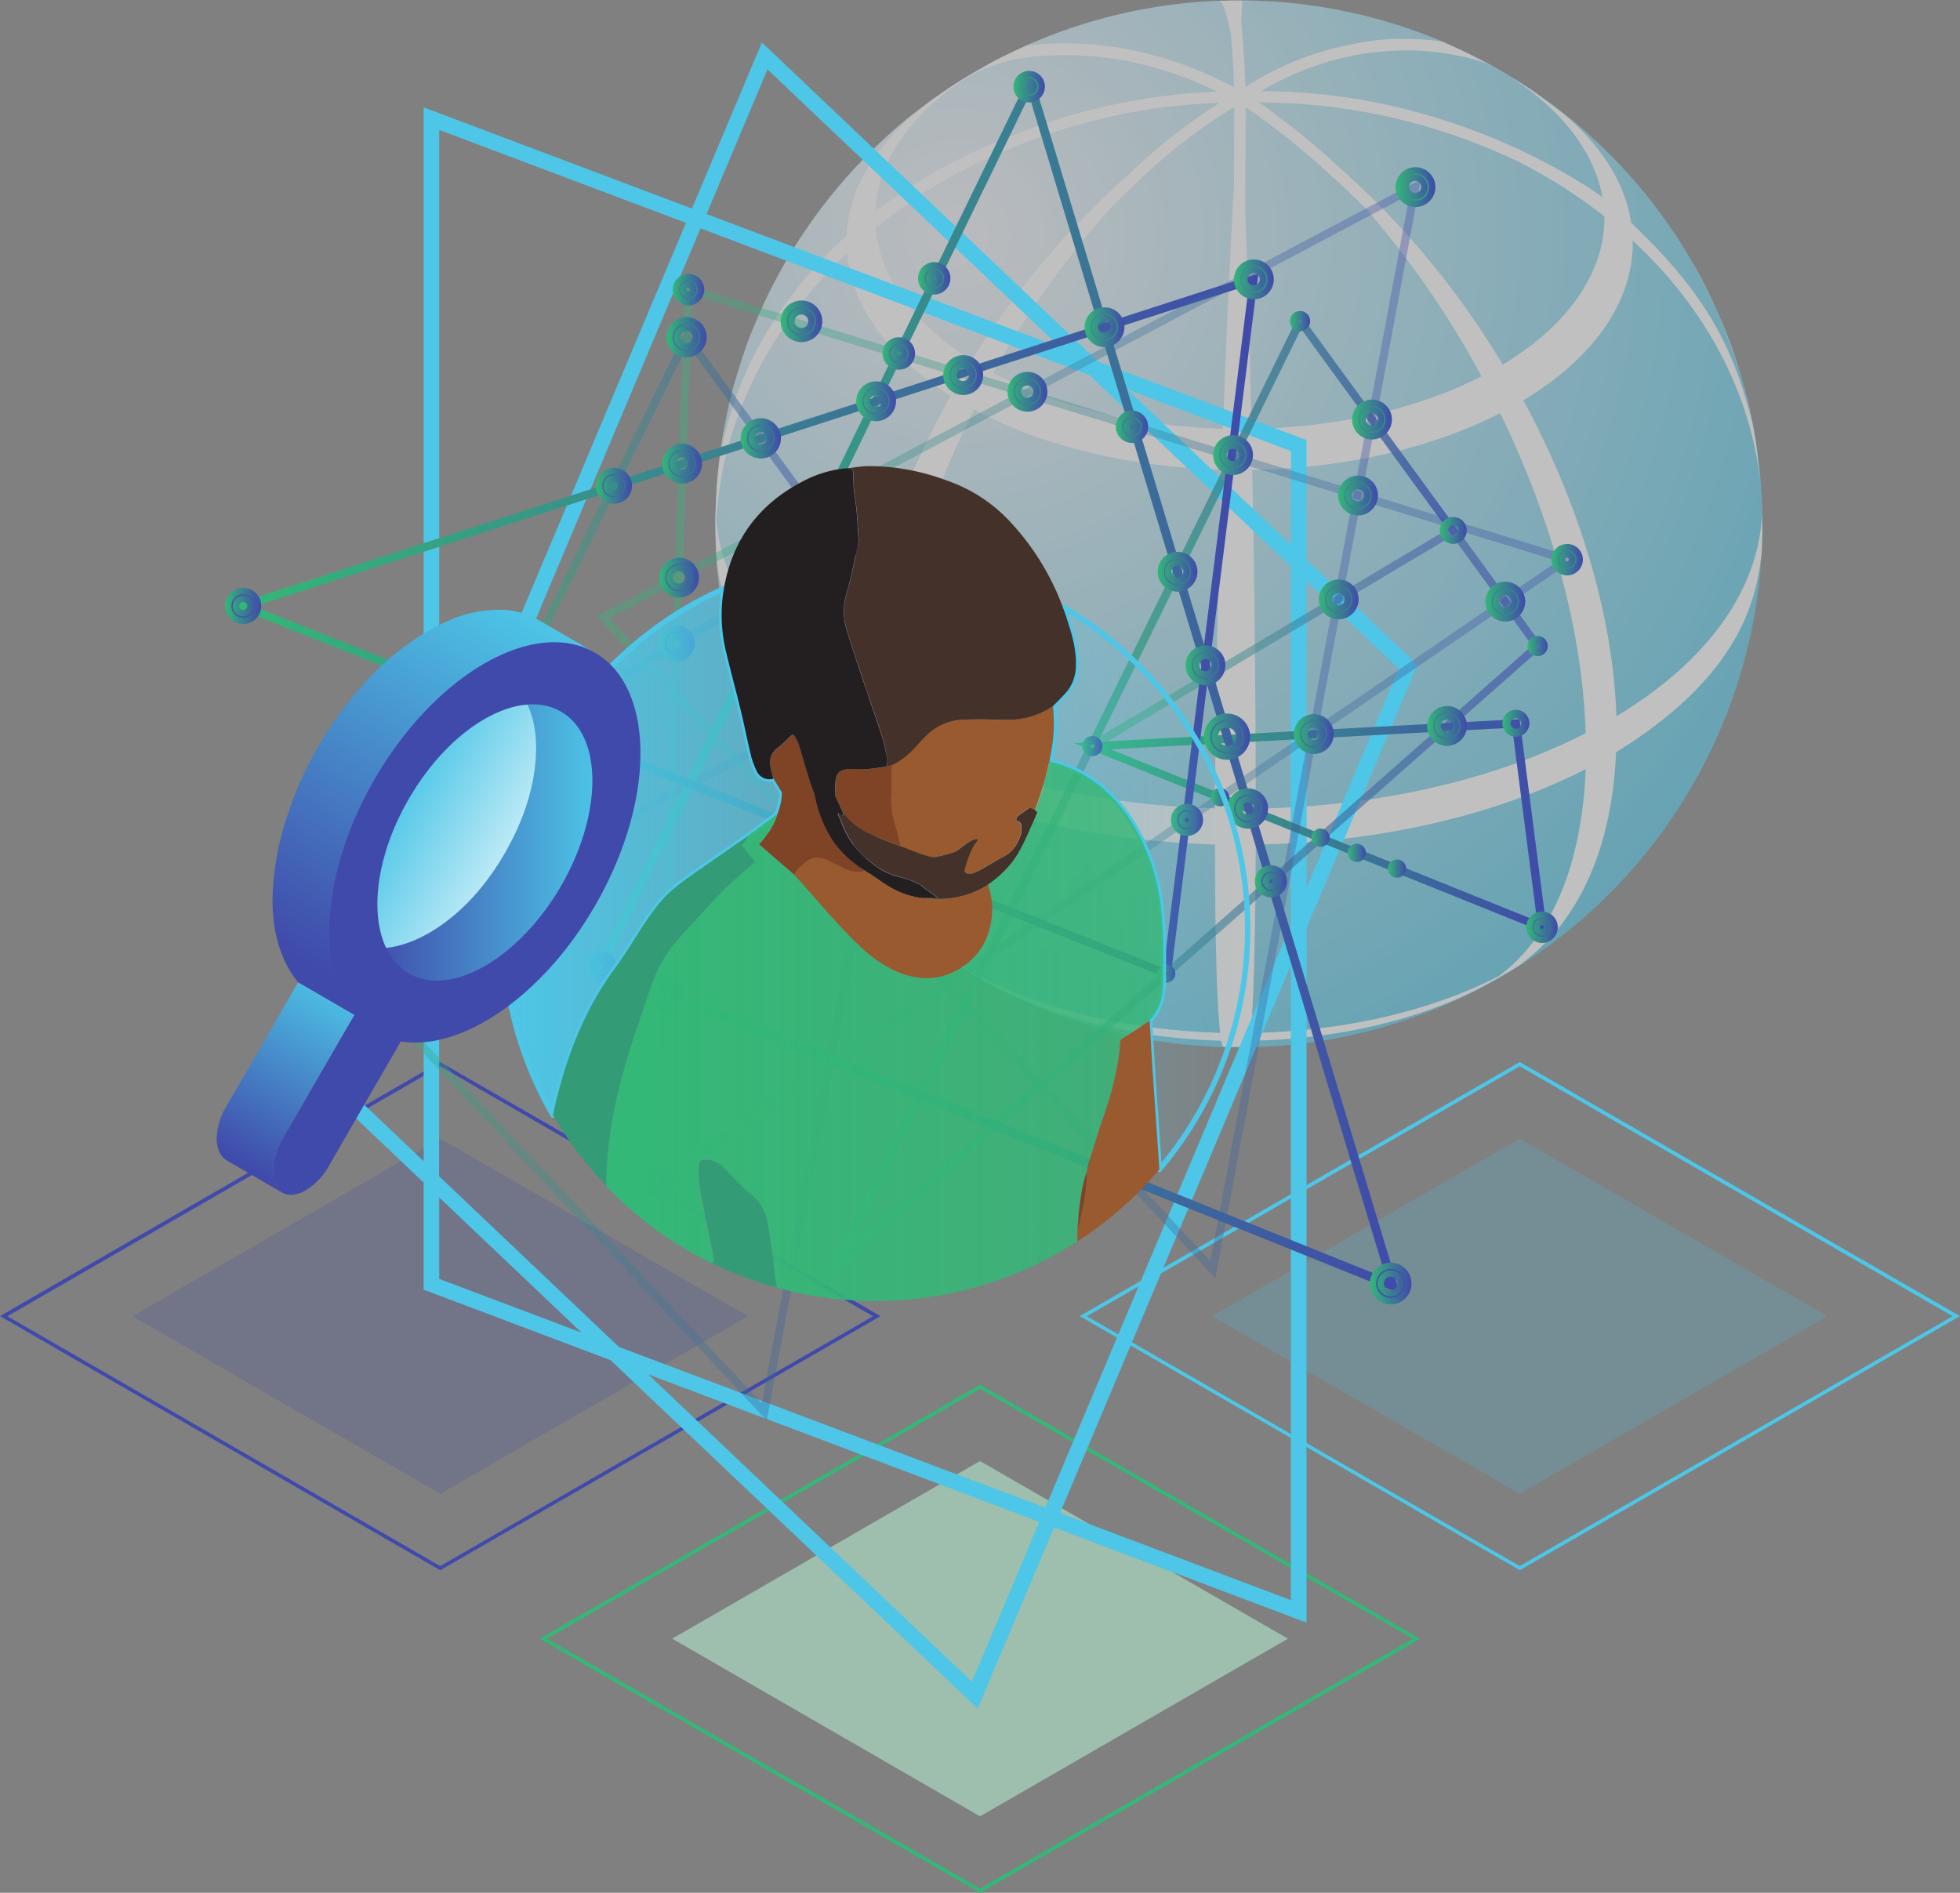 <?xml version="1.0" encoding="UTF-8"?> <svg xmlns="http://www.w3.org/2000/svg" xmlns:xlink="http://www.w3.org/1999/xlink" viewBox="0 0 467.47 451.53"><rect x="0" y="0" width="467.47" height="451.53" fill="#808080" stroke="none"/><defs><style>.cls-1,.cls-123{fill:none;}.cls-2{isolation:isolate;}.cls-3,.cls-4{fill:#4dc6e7;}.cls-3,.cls-53{fill-opacity:0.2;}.cls-5,.cls-61{opacity:0.5;}.cls-6{fill:url(#radial-gradient);}.cls-7{clip-path:url(#clip-path);}.cls-8{fill:url(#_ÂÁ_Ï_ÌÌ_È_ËÂÌÚ_5);}.cls-9{fill:url(#_ÂÁ_Ï_ÌÌ_È_ËÂÌÚ_5-2);}.cls-10{fill:url(#_ÂÁ_Ï_ÌÌ_È_ËÂÌÚ_5-3);}.cls-11{fill:url(#_ÂÁ_Ï_ÌÌ_È_ËÂÌÚ_5-4);}.cls-12{fill:url(#_ÂÁ_Ï_ÌÌ_È_ËÂÌÚ_5-5);}.cls-13{fill:url(#_ÂÁ_Ï_ÌÌ_È_ËÂÌÚ_5-6);}.cls-14{fill:url(#_ÂÁ_Ï_ÌÌ_È_ËÂÌÚ_5-7);}.cls-15{fill:url(#_ÂÁ_Ï_ÌÌ_È_ËÂÌÚ_5-8);}.cls-16{fill:url(#_ÂÁ_Ï_ÌÌ_È_ËÂÌÚ_5-9);}.cls-17{fill:url(#_ÂÁ_Ï_ÌÌ_È_ËÂÌÚ_5-10);}.cls-18{fill:url(#_ÂÁ_Ï_ÌÌ_È_ËÂÌÚ_5-11);}.cls-19{fill:url(#_ÂÁ_Ï_ÌÌ_È_ËÂÌÚ_5-12);}.cls-20{fill:url(#_ÂÁ_Ï_ÌÌ_È_ËÂÌÚ_5-13);}.cls-21{fill:url(#_ÂÁ_Ï_ÌÌ_È_ËÂÌÚ_5-14);}.cls-22{fill:url(#_ÂÁ_Ï_ÌÌ_È_ËÂÌÚ_5-15);}.cls-23{fill:url(#_ÂÁ_Ï_ÌÌ_È_ËÂÌÚ_5-16);}.cls-24{fill:url(#_ÂÁ_Ï_ÌÌ_È_ËÂÌÚ_5-17);}.cls-25{fill:url(#_ÂÁ_Ï_ÌÌ_È_ËÂÌÚ_5-18);}.cls-26{fill:url(#_ÂÁ_Ï_ÌÌ_È_ËÂÌÚ_5-19);}.cls-27{fill:url(#_ÂÁ_Ï_ÌÌ_È_ËÂÌÚ_5-20);}.cls-28{fill:url(#_ÂÁ_Ï_ÌÌ_È_ËÂÌÚ_5-21);}.cls-29{fill:url(#_ÂÁ_Ï_ÌÌ_È_ËÂÌÚ_5-22);}.cls-30{fill:url(#_ÂÁ_Ï_ÌÌ_È_ËÂÌÚ_5-23);}.cls-31{fill:url(#_ÂÁ_Ï_ÌÌ_È_ËÂÌÚ_5-24);}.cls-32{fill:url(#_ÂÁ_Ï_ÌÌ_È_ËÂÌÚ_5-25);}.cls-33{fill:url(#_ÂÁ_Ï_ÌÌ_È_ËÂÌÚ_5-26);}.cls-34{fill:url(#_ÂÁ_Ï_ÌÌ_È_ËÂÌÚ_5-27);}.cls-35{fill:url(#_ÂÁ_Ï_ÌÌ_È_ËÂÌÚ_5-28);}.cls-36{fill:url(#_ÂÁ_Ï_ÌÌ_È_ËÂÌÚ_5-29);}.cls-37{fill:url(#_ÂÁ_Ï_ÌÌ_È_ËÂÌÚ_5-30);}.cls-38{fill:url(#_ÂÁ_Ï_ÌÌ_È_ËÂÌÚ_5-31);}.cls-39{fill:url(#_ÂÁ_Ï_ÌÌ_È_ËÂÌÚ_5-32);}.cls-40{fill:url(#linear-gradient);}.cls-41{fill:url(#_ÂÁ_Ï_ÌÌ_È_ËÂÌÚ_5-33);}.cls-42{fill:url(#_ÂÁ_Ï_ÌÌ_È_ËÂÌÚ_5-34);}.cls-43{fill:url(#_ÂÁ_Ï_ÌÌ_È_ËÂÌÚ_5-35);}.cls-44{fill:url(#_ÂÁ_Ï_ÌÌ_È_ËÂÌÚ_5-36);}.cls-45{fill:url(#_ÂÁ_Ï_ÌÌ_È_ËÂÌÚ_5-37);}.cls-46{fill:url(#_ÂÁ_Ï_ÌÌ_È_ËÂÌÚ_5-38);}.cls-47{fill:url(#_ÂÁ_Ï_ÌÌ_È_ËÂÌÚ_5-39);}.cls-48{fill:url(#_ÂÁ_Ï_ÌÌ_È_ËÂÌÚ_5-40);}.cls-49{fill:url(#_ÂÁ_Ï_ÌÌ_È_ËÂÌÚ_5-41);}.cls-50{fill:url(#_ÂÁ_Ï_ÌÌ_È_ËÂÌÚ_5-42);}.cls-51{fill:url(#_ÂÁ_Ï_ÌÌ_È_ËÂÌÚ_5-43);}.cls-52{fill:url(#_ÂÁ_Ï_ÌÌ_È_ËÂÌÚ_5-44);}.cls-53,.cls-54{fill:#404aaa;}.cls-55{fill:#b2e8cd;fill-opacity:0.6;}.cls-56{fill:#33b877;}.cls-57{opacity:0.6;}.cls-100,.cls-101,.cls-102,.cls-103,.cls-104,.cls-105,.cls-106,.cls-107,.cls-108,.cls-109,.cls-110,.cls-111,.cls-112,.cls-113,.cls-114,.cls-115,.cls-116,.cls-117,.cls-118,.cls-119,.cls-120,.cls-58,.cls-60,.cls-62,.cls-64,.cls-65,.cls-66,.cls-67,.cls-68,.cls-69,.cls-70,.cls-71,.cls-72,.cls-73,.cls-74,.cls-75,.cls-76,.cls-77,.cls-78,.cls-79,.cls-80,.cls-81,.cls-82,.cls-83,.cls-84,.cls-85,.cls-86,.cls-87,.cls-88,.cls-89,.cls-90,.cls-91,.cls-92,.cls-93,.cls-94,.cls-95,.cls-96,.cls-97,.cls-98,.cls-99{stroke-miterlimit:10;stroke-width:1.5px;}.cls-58{fill:url(#linear-gradient-2);stroke:url(#linear-gradient-3);}.cls-59,.cls-61,.cls-63{mix-blend-mode:multiply;}.cls-60{fill:url(#linear-gradient-4);stroke:url(#linear-gradient-5);}.cls-62{fill:url(#linear-gradient-6);stroke:url(#linear-gradient-7);}.cls-63{opacity:0.36;}.cls-64{fill:url(#linear-gradient-8);stroke:url(#linear-gradient-9);}.cls-65{fill:url(#linear-gradient-10);stroke:url(#linear-gradient-11);}.cls-66{fill:url(#linear-gradient-12);stroke:url(#linear-gradient-13);}.cls-67{fill:url(#linear-gradient-14);stroke:url(#linear-gradient-15);}.cls-68{fill:url(#linear-gradient-16);stroke:url(#linear-gradient-17);}.cls-69{fill:url(#linear-gradient-20);stroke:url(#linear-gradient-21);}.cls-70{fill:url(#linear-gradient-22);stroke:url(#linear-gradient-23);}.cls-71{fill:url(#linear-gradient-24);stroke:url(#linear-gradient-25);}.cls-72{fill:url(#linear-gradient-26);stroke:url(#linear-gradient-27);}.cls-73{fill:url(#linear-gradient-28);stroke:url(#linear-gradient-29);}.cls-74{fill:url(#linear-gradient-30);stroke:url(#linear-gradient-31);}.cls-75{fill:url(#linear-gradient-32);stroke:url(#linear-gradient-33);}.cls-76{fill:url(#linear-gradient-34);stroke:url(#linear-gradient-35);}.cls-77{fill:url(#linear-gradient-36);stroke:url(#linear-gradient-37);}.cls-78{fill:url(#linear-gradient-38);stroke:url(#linear-gradient-39);}.cls-79{fill:url(#linear-gradient-40);stroke:url(#linear-gradient-41);}.cls-80{fill:url(#linear-gradient-42);stroke:url(#linear-gradient-43);}.cls-81{fill:url(#linear-gradient-44);stroke:url(#linear-gradient-45);}.cls-82{fill:url(#linear-gradient-46);stroke:url(#linear-gradient-47);}.cls-83{fill:url(#linear-gradient-48);stroke:url(#linear-gradient-49);}.cls-84{fill:url(#linear-gradient-50);stroke:url(#linear-gradient-51);}.cls-85{fill:url(#linear-gradient-52);stroke:url(#linear-gradient-53);}.cls-86{fill:url(#linear-gradient-54);stroke:url(#linear-gradient-55);}.cls-87{fill:url(#linear-gradient-56);stroke:url(#linear-gradient-57);}.cls-88{fill:url(#linear-gradient-58);stroke:url(#linear-gradient-59);}.cls-89{fill:url(#linear-gradient-60);stroke:url(#linear-gradient-61);}.cls-90{fill:url(#linear-gradient-62);stroke:url(#linear-gradient-63);}.cls-91{fill:url(#linear-gradient-64);stroke:url(#linear-gradient-65);}.cls-92{fill:url(#linear-gradient-66);stroke:url(#linear-gradient-67);}.cls-93{fill:url(#linear-gradient-68);stroke:url(#linear-gradient-69);}.cls-94{fill:url(#linear-gradient-70);stroke:url(#linear-gradient-71);}.cls-95{fill:url(#linear-gradient-72);stroke:url(#linear-gradient-73);}.cls-96{fill:url(#linear-gradient-74);stroke:url(#linear-gradient-75);}.cls-97{fill:url(#linear-gradient-76);stroke:url(#linear-gradient-77);}.cls-98{fill:url(#linear-gradient-78);stroke:url(#linear-gradient-79);}.cls-99{fill:url(#linear-gradient-80);stroke:url(#linear-gradient-81);}.cls-100{fill:url(#linear-gradient-82);stroke:url(#linear-gradient-83);}.cls-101{fill:url(#linear-gradient-84);stroke:url(#linear-gradient-85);}.cls-102{fill:url(#linear-gradient-86);stroke:url(#linear-gradient-87);}.cls-103{fill:url(#linear-gradient-88);stroke:url(#linear-gradient-89);}.cls-104{fill:url(#linear-gradient-90);stroke:url(#linear-gradient-91);}.cls-105{fill:url(#linear-gradient-92);stroke:url(#linear-gradient-93);}.cls-106{fill:url(#linear-gradient-94);stroke:url(#linear-gradient-95);}.cls-107{fill:url(#linear-gradient-96);stroke:url(#linear-gradient-97);}.cls-108{fill:url(#linear-gradient-98);stroke:url(#linear-gradient-99);}.cls-109{fill:url(#linear-gradient-100);stroke:url(#linear-gradient-101);}.cls-110{fill:url(#linear-gradient-102);stroke:url(#linear-gradient-103);}.cls-111{fill:url(#linear-gradient-104);stroke:url(#linear-gradient-105);}.cls-112{fill:url(#linear-gradient-106);stroke:url(#linear-gradient-107);}.cls-113{fill:url(#linear-gradient-108);stroke:url(#linear-gradient-109);}.cls-114{fill:url(#linear-gradient-110);stroke:url(#linear-gradient-111);}.cls-115{fill:url(#linear-gradient-112);stroke:url(#linear-gradient-113);}.cls-116{fill:url(#linear-gradient-114);stroke:url(#linear-gradient-115);}.cls-117{fill:url(#linear-gradient-116);stroke:url(#linear-gradient-117);}.cls-118{fill:url(#linear-gradient-118);stroke:url(#linear-gradient-119);}.cls-119{fill:url(#linear-gradient-120);stroke:url(#linear-gradient-121);}.cls-120{fill:url(#linear-gradient-122);stroke:url(#linear-gradient-123);}.cls-121{fill:#abadd3;}.cls-122{fill:url(#linear-gradient-124);}.cls-123{stroke:#4dc6e7;stroke-linejoin:round;stroke-width:1.28px;}.cls-124{fill:url(#linear-gradient-125);}.cls-125{fill:#9a5a30;}.cls-126{fill:#339c77;}.cls-127{fill:#7f4426;}.cls-128{fill:#ffca96;}.cls-129{fill:#443129;}.cls-130{fill:#231f20;}.cls-131{fill:url(#linear-gradient-126);}.cls-132{fill:url(#linear-gradient-127);}.cls-133{fill:url(#linear-gradient-128);}.cls-134{fill:url(#linear-gradient-129);}</style><radialGradient id="radial-gradient" cx="4775.75" cy="52.86" r="218.48" gradientTransform="matrix(-1.01, 0, 0, 1.01, 5052.01, 2.9)" gradientUnits="userSpaceOnUse"><stop offset="0" stop-color="#f4f5fa"></stop><stop offset="1" stop-color="#4dc6e7"></stop></radialGradient><clipPath id="clip-path" transform="translate(-52.82 -39.01)"><path class="cls-1" d="M287.5,273c3.89,2.12,9.2,4.74,13.3,6.43A121.45,121.45,0,0,0,315,284.3c1.78.45,4.14,1.13,5.94,1.49s4.11.86,5.87,1.17,4.13.65,5.9.88,4,.48,5.7.58,3.9.26,5.57.31,3.88.1,5.55.07c3.35-.05,7.81-.35,11.14-.61,1.72-.13,4-.44,5.71-.7s4.08-.65,5.83-1,4.16-.92,5.94-1.32,4.22-1.13,6-1.64a126.85,126.85,0,0,0,13.63-5c2-.89,4.72-2.12,6.69-3.13,2.48-1.28,5.75-3.08,8.15-4.51,15.85-9.54,25.66-29.14,25.74-56.69.15-56.13-40.14-124.34-89.82-152,49.68,27.7,90,95.91,89.82,152-.08,27.55-9.89,47.15-25.74,56.69a152.46,152.46,0,0,0,13.62-9.47c3-2.46,6.8-5.84,9.59-8.49,1.93-1.84,4.34-4.47,6.12-6.45a124.47,124.47,0,0,0,10.5-13.69,146.94,146.94,0,0,0,9.14-16.36,105.85,105.85,0,0,0,5.75-14.82c1.2-4.38,2.74-10.24,3.67-14.69.6-2.9,1-6.84,1.42-9.78a87.23,87.23,0,0,0,.69-12.82,162.65,162.65,0,0,0-1.52-19.85A123.51,123.51,0,0,0,460.88,110c-1.21-2.55-3-5.88-4.38-8.32-1.53-2.62-3.71-6-5.4-8.53a113.1,113.1,0,0,0-10.25-12.92,141,141,0,0,0-12.48-12c-3-2.42-7.1-5.48-10.24-7.69-2-1.38-4.72-3.06-6.8-4.27a131.38,131.38,0,0,0-16.73-8.2c-1.88-.74-4.38-1.73-6.3-2.33s-4.34-1.4-6.22-1.93-4.52-1.19-6.47-1.63a121.93,121.93,0,0,0-17.42-2.63c-1.68-.14-3.93-.3-5.62-.32s-3.88-.08-5.55-.07-3.89.08-5.56.18-3.92.27-5.6.43-4,.49-5.68.7-4.1.64-5.84,1c-3.62.74-8.4,2-12,2.95-2,.56-4.64,1.43-6.58,2.19-2.12.83-5,1.9-7.05,2.8s-4.68,2.2-6.69,3.14-4.72,2.53-6.72,3.66c-2.59,1.45-5.88,3.63-8.32,5.3-2.07,1.42-4.72,3.46-6.7,5-2.46,1.9-5.55,4.67-7.82,6.79-1.94,1.8-4.41,4.35-6.22,6.29a160.93,160.93,0,0,0-10.9,13.65A124.11,124.11,0,0,0,236,109.34a126.43,126.43,0,0,0-6.07,14.81A121.46,121.46,0,0,0,226,138.78a149.75,149.75,0,0,0-2.43,19.66,130.11,130.11,0,0,0,.25,15.17,148.75,148.75,0,0,0,3.05,19.47,134.33,134.33,0,0,0,5.06,16.19c1.07,2.65,2.54,6.16,3.79,8.73,1.34,2.78,3.23,6.45,4.83,9.08a169.12,169.12,0,0,0,10.39,15.06A140.5,140.5,0,0,0,261.79,254a105.83,105.83,0,0,0,10,8.64c2,1.46,4.56,3.43,6.6,4.77C281.1,269.18,284.7,271.46,287.5,273Z"></path></clipPath><linearGradient id="_ÂÁ_Ï_ÌÌ_È_ËÂÌÚ_5" x1="4612.65" y1="184.9" x2="4779.59" y2="-4.66" gradientTransform="matrix(-1, 0, 0, 1, 5130.09, 0)" gradientUnits="userSpaceOnUse"><stop offset="0" stop-color="#d9e6e6"></stop><stop offset="1" stop-color="#efffff"></stop></linearGradient><linearGradient id="_ÂÁ_Ï_ÌÌ_È_ËÂÌÚ_5-2" x1="4610.19" y1="182.72" x2="4777.12" y2="-6.83" xlink:href="#_ÂÁ_Ï_ÌÌ_È_ËÂÌÚ_5"></linearGradient><linearGradient id="_ÂÁ_Ï_ÌÌ_È_ËÂÌÚ_5-3" x1="4606.83" y1="179.77" x2="4773.76" y2="-9.78" xlink:href="#_ÂÁ_Ï_ÌÌ_È_ËÂÌÚ_5"></linearGradient><linearGradient id="_ÂÁ_Ï_ÌÌ_È_ËÂÌÚ_5-4" x1="4624.59" y1="195.4" x2="4791.51" y2="5.86" xlink:href="#_ÂÁ_Ï_ÌÌ_È_ËÂÌÚ_5"></linearGradient><linearGradient id="_ÂÁ_Ï_ÌÌ_È_ËÂÌÚ_5-5" x1="4708.58" y1="269.37" x2="4875.52" y2="79.81" xlink:href="#_ÂÁ_Ï_ÌÌ_È_ËÂÌÚ_5"></linearGradient><linearGradient id="_ÂÁ_Ï_ÌÌ_È_ËÂÌÚ_5-6" x1="4604.95" y1="178.11" x2="4771.87" y2="-11.44" xlink:href="#_ÂÁ_Ï_ÌÌ_È_ËÂÌÚ_5"></linearGradient><linearGradient id="_ÂÁ_Ï_ÌÌ_È_ËÂÌÚ_5-7" x1="4606.13" y1="179.11" x2="4773.02" y2="-10.4" xlink:href="#_ÂÁ_Ï_ÌÌ_È_ËÂÌÚ_5"></linearGradient><linearGradient id="_ÂÁ_Ï_ÌÌ_È_ËÂÌÚ_5-8" x1="4605.04" y1="178.18" x2="4771.96" y2="-11.37" xlink:href="#_ÂÁ_Ï_ÌÌ_È_ËÂÌÚ_5"></linearGradient><linearGradient id="_ÂÁ_Ï_ÌÌ_È_ËÂÌÚ_5-9" x1="4605.81" y1="178.87" x2="4772.74" y2="-10.69" xlink:href="#_ÂÁ_Ï_ÌÌ_È_ËÂÌÚ_5"></linearGradient><linearGradient id="_ÂÁ_Ï_ÌÌ_È_ËÂÌÚ_5-10" x1="4604.19" y1="177.43" x2="4771.11" y2="-12.12" xlink:href="#_ÂÁ_Ï_ÌÌ_È_ËÂÌÚ_5"></linearGradient><linearGradient id="_ÂÁ_Ï_ÌÌ_È_ËÂÌÚ_5-11" x1="4720.32" y1="279.71" x2="4887.24" y2="90.17" xlink:href="#_ÂÁ_Ï_ÌÌ_È_ËÂÌÚ_5"></linearGradient><linearGradient id="_ÂÁ_Ï_ÌÌ_È_ËÂÌÚ_5-12" x1="4790.06" y1="341.13" x2="4956.98" y2="151.59" xlink:href="#_ÂÁ_Ï_ÌÌ_È_ËÂÌÚ_5"></linearGradient><linearGradient id="_ÂÁ_Ï_ÌÌ_È_ËÂÌÚ_5-13" x1="4780.41" y1="332.64" x2="4947.34" y2="143.09" xlink:href="#_ÂÁ_Ï_ÌÌ_È_ËÂÌÚ_5"></linearGradient><linearGradient id="_ÂÁ_Ï_ÌÌ_È_ËÂÌÚ_5-14" x1="4775.72" y1="328.51" x2="4942.65" y2="138.96" xlink:href="#_ÂÁ_Ï_ÌÌ_È_ËÂÌÚ_5"></linearGradient><linearGradient id="_ÂÁ_Ï_ÌÌ_È_ËÂÌÚ_5-15" x1="4785.31" y1="336.91" x2="4952.17" y2="147.43" xlink:href="#_ÂÁ_Ï_ÌÌ_È_ËÂÌÚ_5"></linearGradient><linearGradient id="_ÂÁ_Ï_ÌÌ_È_ËÂÌÚ_5-16" x1="4784.9" y1="336.59" x2="4951.83" y2="147.04" xlink:href="#_ÂÁ_Ï_ÌÌ_È_ËÂÌÚ_5"></linearGradient><linearGradient id="_ÂÁ_Ï_ÌÌ_È_ËÂÌÚ_5-17" x1="4788.26" y1="339.55" x2="4955.18" y2="150" xlink:href="#_ÂÁ_Ï_ÌÌ_È_ËÂÌÚ_5"></linearGradient><linearGradient id="_ÂÁ_Ï_ÌÌ_È_ËÂÌÚ_5-18" x1="4790.91" y1="341.88" x2="4957.83" y2="152.33" xlink:href="#_ÂÁ_Ï_ÌÌ_È_ËÂÌÚ_5"></linearGradient><linearGradient id="_ÂÁ_Ï_ÌÌ_È_ËÂÌÚ_5-19" x1="4790.14" y1="341.2" x2="4957.06" y2="151.66" xlink:href="#_ÂÁ_Ï_ÌÌ_È_ËÂÌÚ_5"></linearGradient><linearGradient id="_ÂÁ_Ï_ÌÌ_È_ËÂÌÚ_5-20" x1="4608.66" y1="181.37" x2="4775.58" y2="-8.17" xlink:href="#_ÂÁ_Ï_ÌÌ_È_ËÂÌÚ_5"></linearGradient><linearGradient id="_ÂÁ_Ï_ÌÌ_È_ËÂÌÚ_5-21" x1="4788.97" y1="340.16" x2="4955.88" y2="150.63" xlink:href="#_ÂÁ_Ï_ÌÌ_È_ËÂÌÚ_5"></linearGradient><linearGradient id="_ÂÁ_Ï_ÌÌ_È_ËÂÌÚ_5-22" x1="4789.29" y1="340.46" x2="4956.21" y2="150.9" xlink:href="#_ÂÁ_Ï_ÌÌ_È_ËÂÌÚ_5"></linearGradient><linearGradient id="_ÂÁ_Ï_ÌÌ_È_ËÂÌÚ_5-23" x1="4725.04" y1="283.91" x2="4891.98" y2="94.34" xlink:href="#_ÂÁ_Ï_ÌÌ_È_ËÂÌÚ_5"></linearGradient><linearGradient id="_ÂÁ_Ï_ÌÌ_È_ËÂÌÚ_5-24" x1="4742.22" y1="299.01" x2="4909.15" y2="109.46" xlink:href="#_ÂÁ_Ï_ÌÌ_È_ËÂÌÚ_5"></linearGradient><linearGradient id="_ÂÁ_Ï_ÌÌ_È_ËÂÌÚ_5-25" x1="4750.14" y1="306" x2="4917.08" y2="116.44" xlink:href="#_ÂÁ_Ï_ÌÌ_È_ËÂÌÚ_5"></linearGradient><linearGradient id="_ÂÁ_Ï_ÌÌ_È_ËÂÌÚ_5-26" x1="4733.88" y1="291.7" x2="4900.83" y2="102.13" xlink:href="#_ÂÁ_Ï_ÌÌ_È_ËÂÌÚ_5"></linearGradient><linearGradient id="_ÂÁ_Ï_ÌÌ_È_ËÂÌÚ_5-27" x1="4719.1" y1="278.72" x2="4886.07" y2="89.13" xlink:href="#_ÂÁ_Ï_ÌÌ_È_ËÂÌÚ_5"></linearGradient><linearGradient id="_ÂÁ_Ï_ÌÌ_È_ËÂÌÚ_5-28" x1="4717.33" y1="277.26" x2="4884.34" y2="87.61" xlink:href="#_ÂÁ_Ï_ÌÌ_È_ËÂÌÚ_5"></linearGradient><linearGradient id="_ÂÁ_Ï_ÌÌ_È_ËÂÌÚ_5-29" x1="4717.8" y1="277.31" x2="4884.63" y2="87.87" xlink:href="#_ÂÁ_Ï_ÌÌ_È_ËÂÌÚ_5"></linearGradient><linearGradient id="_ÂÁ_Ï_ÌÌ_È_ËÂÌÚ_5-30" x1="4790.99" y1="341.95" x2="4957.91" y2="152.41" xlink:href="#_ÂÁ_Ï_ÌÌ_È_ËÂÌÚ_5"></linearGradient><linearGradient id="_ÂÁ_Ï_ÌÌ_È_ËÂÌÚ_5-31" x1="4764.33" y1="318.62" x2="4931.34" y2="128.98" xlink:href="#_ÂÁ_Ï_ÌÌ_È_ËÂÌÚ_5"></linearGradient><linearGradient id="_ÂÁ_Ï_ÌÌ_È_ËÂÌÚ_5-32" x1="4772.5" y1="325.69" x2="4939.44" y2="136.13" xlink:href="#_ÂÁ_Ï_ÌÌ_È_ËÂÌÚ_5"></linearGradient><linearGradient id="linear-gradient" x1="4696.91" y1="259.1" x2="4863.83" y2="69.55" gradientTransform="matrix(-1, 0, 0, 1, 5130.09, 0)" gradientUnits="userSpaceOnUse"><stop offset="0" stop-color="#fff"></stop><stop offset="1" stop-color="#fff"></stop></linearGradient><linearGradient id="_ÂÁ_Ï_ÌÌ_È_ËÂÌÚ_5-33" x1="4604.11" y1="177.36" x2="4771.03" y2="-12.18" xlink:href="#_ÂÁ_Ï_ÌÌ_È_ËÂÌÚ_5"></linearGradient><linearGradient id="_ÂÁ_Ï_ÌÌ_È_ËÂÌÚ_5-34" x1="4705.26" y1="266.03" x2="4836.97" y2="116.47" xlink:href="#_ÂÁ_Ï_ÌÌ_È_ËÂÌÚ_5"></linearGradient><linearGradient id="_ÂÁ_Ï_ÌÌ_È_ËÂÌÚ_5-35" x1="4713.03" y1="273.36" x2="4879.99" y2="83.77" xlink:href="#_ÂÁ_Ï_ÌÌ_È_ËÂÌÚ_5"></linearGradient><linearGradient id="_ÂÁ_Ï_ÌÌ_È_ËÂÌÚ_5-36" x1="4705.32" y1="266.91" x2="4872.44" y2="77.13" xlink:href="#_ÂÁ_Ï_ÌÌ_È_ËÂÌÚ_5"></linearGradient><linearGradient id="_ÂÁ_Ï_ÌÌ_È_ËÂÌÚ_5-37" x1="4696.56" y1="258.43" x2="4863.3" y2="69.08" xlink:href="#_ÂÁ_Ï_ÌÌ_È_ËÂÌÚ_5"></linearGradient><linearGradient id="_ÂÁ_Ï_ÌÌ_È_ËÂÌÚ_5-38" x1="4702.77" y1="264.52" x2="4869.83" y2="74.83" xlink:href="#_ÂÁ_Ï_ÌÌ_È_ËÂÌÚ_5"></linearGradient><linearGradient id="_ÂÁ_Ï_ÌÌ_È_ËÂÌÚ_5-39" x1="4706.39" y1="267.29" x2="4873.24" y2="77.83" xlink:href="#_ÂÁ_Ï_ÌÌ_È_ËÂÌÚ_5"></linearGradient><linearGradient id="_ÂÁ_Ï_ÌÌ_È_ËÂÌÚ_5-40" x1="4780.49" y1="39.66" x2="4781.41" y2="38.62" gradientTransform="matrix(-1, 0, 0, 1, 5077.27, -39.01)" xlink:href="#_ÂÁ_Ï_ÌÌ_È_ËÂÌÚ_5"></linearGradient><linearGradient id="_ÂÁ_Ï_ÌÌ_È_ËÂÌÚ_5-41" x1="4708.44" y1="269.38" x2="4875.43" y2="79.76" xlink:href="#_ÂÁ_Ï_ÌÌ_È_ËÂÌÚ_5"></linearGradient><linearGradient id="_ÂÁ_Ï_ÌÌ_È_ËÂÌÚ_5-42" x1="4708.16" y1="268.83" x2="4872.52" y2="82.2" xlink:href="#_ÂÁ_Ï_ÌÌ_È_ËÂÌÚ_5"></linearGradient><linearGradient id="_ÂÁ_Ï_ÌÌ_È_ËÂÌÚ_5-43" x1="4706.57" y1="268.2" x2="4846" y2="109.87" xlink:href="#_ÂÁ_Ï_ÌÌ_È_ËÂÌÚ_5"></linearGradient><linearGradient id="_ÂÁ_Ï_ÌÌ_È_ËÂÌÚ_5-44" x1="4707.32" y1="268.56" x2="4874.39" y2="78.84" xlink:href="#_ÂÁ_Ï_ÌÌ_È_ËÂÌÚ_5"></linearGradient><linearGradient id="linear-gradient-2" x1="12146.06" y1="-16590.46" x2="11876.18" y2="-16384.34" gradientTransform="matrix(0.08, 1.19, 1.19, -0.08, 19056.66, -15402.94)" gradientUnits="userSpaceOnUse"><stop offset="0" stop-color="#404aaa"></stop><stop offset="1" stop-color="#33b877"></stop></linearGradient><linearGradient id="linear-gradient-3" x1="4709.25" y1="229.24" x2="4880.8" y2="229.24" gradientTransform="matrix(-1, 0, 0, 1, 5130.09, 0)" xlink:href="#linear-gradient-2"></linearGradient><linearGradient id="linear-gradient-4" x1="12159.31" y1="-16573.12" x2="11889.42" y2="-16366.98" xlink:href="#linear-gradient-2"></linearGradient><linearGradient id="linear-gradient-5" x1="4708.3" y1="236.14" x2="4821.11" y2="236.14" gradientTransform="matrix(-1, 0, 0, 1, 5130.09, 0)" xlink:href="#linear-gradient-2"></linearGradient><linearGradient id="linear-gradient-6" x1="12137.95" y1="-16601.08" x2="11868.07" y2="-16394.95" xlink:href="#linear-gradient-2"></linearGradient><linearGradient id="linear-gradient-7" x1="4729.26" y1="166.63" x2="4819.22" y2="166.63" gradientTransform="matrix(-1, 0, 0, 1, 5130.09, 0)" xlink:href="#linear-gradient-2"></linearGradient><linearGradient id="linear-gradient-8" x1="12106.25" y1="-16642.58" x2="11836.37" y2="-16436.46" xlink:href="#linear-gradient-2"></linearGradient><linearGradient id="linear-gradient-9" x1="4860.7" y1="287.73" x2="4995.93" y2="287.73" gradientTransform="matrix(-1, 0, 0, 1, 5130.09, 0)" xlink:href="#linear-gradient-2"></linearGradient><linearGradient id="linear-gradient-10" x1="12077.21" y1="-16680.61" x2="11807.33" y2="-16474.49" xlink:href="#linear-gradient-2"></linearGradient><linearGradient id="linear-gradient-11" x1="4875.51" y1="170.46" x2="4965.46" y2="170.46" gradientTransform="matrix(-1, 0, 0, 1, 5130.09, 0)" xlink:href="#linear-gradient-2"></linearGradient><linearGradient id="linear-gradient-12" x1="12138.72" y1="-16600.07" x2="11868.84" y2="-16393.94" xlink:href="#linear-gradient-2"></linearGradient><linearGradient id="linear-gradient-13" x1="4743.41" y1="202.28" x2="4935.43" y2="202.28" gradientTransform="matrix(-1, 0, 0, 1, 5130.09, 0)" xlink:href="#linear-gradient-2"></linearGradient><linearGradient id="linear-gradient-14" x1="12112.75" y1="-16634.07" x2="11842.87" y2="-16427.94" xlink:href="#linear-gradient-2"></linearGradient><linearGradient id="linear-gradient-15" x1="4701.35" y1="214.82" x2="4921.32" y2="214.82" gradientTransform="matrix(-1, 0, 0, 1, 5130.09, 0)" xlink:href="#linear-gradient-2"></linearGradient><linearGradient id="linear-gradient-16" x1="12094.48" y1="-16658.01" x2="11824.59" y2="-16451.87" xlink:href="#linear-gradient-2"></linearGradient><linearGradient id="linear-gradient-17" x1="4777.13" y1="188.44" x2="5022.32" y2="188.44" gradientTransform="matrix(-1, 0, 0, 1, 5130.09, 0)" xlink:href="#linear-gradient-2"></linearGradient><linearGradient id="linear-gradient-20" x1="12125.3" y1="-16617.63" x2="11855.43" y2="-16411.51" xlink:href="#linear-gradient-2"></linearGradient><linearGradient id="linear-gradient-21" x1="4738.42" y1="212.87" x2="4935.02" y2="212.87" gradientTransform="matrix(-1, 0, 0, 1, 5130.09, 0)" xlink:href="#linear-gradient-2"></linearGradient><linearGradient id="linear-gradient-22" x1="12130.7" y1="-16610.57" x2="11860.82" y2="-16404.44" xlink:href="#linear-gradient-2"></linearGradient><linearGradient id="linear-gradient-23" x1="4814.31" y1="217.01" x2="4819.14" y2="217.01" gradientTransform="matrix(-1, 0, 0, 1, 5130.09, 0)" xlink:href="#linear-gradient-2"></linearGradient><linearGradient id="linear-gradient-24" x1="12169.6" y1="-16559.63" x2="11899.72" y2="-16353.5" xlink:href="#linear-gradient-2"></linearGradient><linearGradient id="linear-gradient-25" x1="4741.91" y1="246.22" x2="4746.25" y2="246.22" gradientTransform="matrix(-1, 0, 0, 1, 5130.09, 0)" xlink:href="#linear-gradient-2"></linearGradient><linearGradient id="linear-gradient-26" x1="12164.49" y1="-16566.32" x2="11894.61" y2="-16360.19" xlink:href="#linear-gradient-2"></linearGradient><linearGradient id="linear-gradient-27" x1="4751.51" y1="242.47" x2="4755.84" y2="242.47" gradientTransform="matrix(-1, 0, 0, 1, 5130.09, 0)" xlink:href="#linear-gradient-2"></linearGradient><linearGradient id="linear-gradient-28" x1="12159.82" y1="-16572.44" x2="11889.94" y2="-16366.31" xlink:href="#linear-gradient-2"></linearGradient><linearGradient id="linear-gradient-29" x1="4760.15" y1="238.84" x2="4764.48" y2="238.84" gradientTransform="matrix(-1, 0, 0, 1, 5130.09, 0)" xlink:href="#linear-gradient-2"></linearGradient><linearGradient id="linear-gradient-30" x1="12146.99" y1="-16589.24" x2="11877.11" y2="-16383.12" xlink:href="#linear-gradient-2"></linearGradient><linearGradient id="linear-gradient-31" x1="4784.11" y1="229.18" x2="4788.44" y2="229.18" gradientTransform="matrix(-1, 0, 0, 1, 5130.09, 0)" xlink:href="#linear-gradient-2"></linearGradient><linearGradient id="linear-gradient-32" x1="12153.36" y1="-16580.9" x2="11883.48" y2="-16374.78" xlink:href="#linear-gradient-2"></linearGradient><linearGradient id="linear-gradient-33" x1="4796.96" y1="271.27" x2="4801.3" y2="271.27" gradientTransform="matrix(-1, 0, 0, 1, 5130.09, 0)" xlink:href="#linear-gradient-2"></linearGradient><linearGradient id="linear-gradient-34" x1="12123.22" y1="-16620.36" x2="11853.34" y2="-16414.23" xlink:href="#linear-gradient-2"></linearGradient><linearGradient id="linear-gradient-35" x1="4764.75" y1="115.62" x2="4769.58" y2="115.62" gradientTransform="matrix(-1, 0, 0, 1, 5130.09, 0)" xlink:href="#linear-gradient-2"></linearGradient><linearGradient id="linear-gradient-36" x1="12168.89" y1="-16560.56" x2="11899.01" y2="-16354.44" xlink:href="#linear-gradient-2"></linearGradient><linearGradient id="linear-gradient-37" x1="4708.14" y1="193.14" x2="4712.96" y2="193.14" gradientTransform="matrix(-1, 0, 0, 1, 5130.09, 0)" xlink:href="#linear-gradient-2"></linearGradient><linearGradient id="linear-gradient-38" x1="12171.87" y1="-16556.66" x2="11901.99" y2="-16350.54" xlink:href="#linear-gradient-2"></linearGradient><linearGradient id="linear-gradient-39" x1="4712.51" y1="211.57" x2="4718.94" y2="211.57" gradientTransform="matrix(-1, 0, 0, 1, 5130.09, 0)" xlink:href="#linear-gradient-2"></linearGradient><linearGradient id="linear-gradient-40" x1="12152.66" y1="-16581.82" x2="11882.78" y2="-16375.69" xlink:href="#linear-gradient-2"></linearGradient><linearGradient id="linear-gradient-41" x1="4727.46" y1="165.58" x2="4733.88" y2="165.58" gradientTransform="matrix(-1, 0, 0, 1, 5130.09, 0)" xlink:href="#linear-gradient-2"></linearGradient><linearGradient id="linear-gradient-42" x1="12149.09" y1="-16514.12" x2="11881.19" y2="-16360.16" xlink:href="#linear-gradient-2"></linearGradient><linearGradient id="linear-gradient-43" x1="4699.74" y1="172.49" x2="4707.33" y2="172.49" gradientTransform="matrix(-1, 0, 0, 1, 5130.09, 0)" xlink:href="#linear-gradient-2"></linearGradient><linearGradient id="linear-gradient-44" x1="12162.89" y1="-16490.11" x2="11894.99" y2="-16336.14" xlink:href="#linear-gradient-2"></linearGradient><linearGradient id="linear-gradient-45" x1="4705.75" y1="260.16" x2="4713.33" y2="260.16" gradientTransform="matrix(-1, 0, 0, 1, 5130.09, 0)" xlink:href="#linear-gradient-2"></linearGradient><linearGradient id="linear-gradient-46" x1="12095.19" y1="-16607.91" x2="11827.3" y2="-16453.95" xlink:href="#linear-gradient-2"></linearGradient><linearGradient id="linear-gradient-47" x1="4916.5" y1="320.99" x2="4924.09" y2="320.99" gradientTransform="matrix(-1, 0, 0, 1, 5130.09, 0)" xlink:href="#linear-gradient-2"></linearGradient><linearGradient id="linear-gradient-48" x1="12080.65" y1="-16633.22" x2="11812.75" y2="-16479.26" xlink:href="#linear-gradient-2"></linearGradient><linearGradient id="linear-gradient-49" x1="4930.24" y1="269.59" x2="4937.82" y2="269.59" gradientTransform="matrix(-1, 0, 0, 1, 5130.09, 0)" xlink:href="#linear-gradient-2"></linearGradient><linearGradient id="linear-gradient-50" x1="12087.54" y1="-16621.23" x2="11819.64" y2="-16467.27" xlink:href="#linear-gradient-2"></linearGradient><linearGradient id="linear-gradient-51" x1="4914.1" y1="276.06" x2="4923.46" y2="276.06" gradientTransform="matrix(-1, 0, 0, 1, 5130.09, 0)" xlink:href="#linear-gradient-2"></linearGradient><linearGradient id="linear-gradient-52" x1="12080.44" y1="-16633.58" x2="11812.55" y2="-16479.62" xlink:href="#linear-gradient-2"></linearGradient><linearGradient id="linear-gradient-53" x1="4828.06" y1="59.64" x2="4835.65" y2="59.64" gradientTransform="matrix(-1, 0, 0, 1, 5130.09, 0)" xlink:href="#linear-gradient-2"></linearGradient><linearGradient id="linear-gradient-54" x1="12058.92" y1="-16671.03" x2="11791.02" y2="-16517.07" xlink:href="#linear-gradient-2"></linearGradient><linearGradient id="linear-gradient-55" x1="4909.3" y1="108.08" x2="4916.89" y2="108.08" gradientTransform="matrix(-1, 0, 0, 1, 5130.09, 0)" xlink:href="#linear-gradient-2"></linearGradient><linearGradient id="linear-gradient-56" x1="12070.4" y1="-16651.06" x2="11802.5" y2="-16497.1" xlink:href="#linear-gradient-2"></linearGradient><linearGradient id="linear-gradient-57" x1="4881.16" y1="115.66" x2="4891.09" y2="115.66" gradientTransform="matrix(-1, 0, 0, 1, 5130.09, 0)" xlink:href="#linear-gradient-2"></linearGradient><linearGradient id="linear-gradient-58" x1="12164.97" y1="-16486.49" x2="11897.07" y2="-16332.53" xlink:href="#linear-gradient-2"></linearGradient><linearGradient id="linear-gradient-59" x1="4740.62" y1="345.19" x2="4750.55" y2="345.19" gradientTransform="matrix(-1, 0, 0, 1, 5130.09, 0)" xlink:href="#linear-gradient-2"></linearGradient><linearGradient id="linear-gradient-60" x1="12125.56" y1="-16555.07" x2="11857.66" y2="-16401.11" xlink:href="#linear-gradient-2"></linearGradient><linearGradient id="linear-gradient-61" x1="4745.29" y1="139.05" x2="4754.89" y2="139.05" gradientTransform="matrix(-1, 0, 0, 1, 5130.09, 0)" xlink:href="#linear-gradient-2"></linearGradient><linearGradient id="linear-gradient-62" x1="12080.49" y1="-16633.5" x2="11812.59" y2="-16479.54" xlink:href="#linear-gradient-2"></linearGradient><linearGradient id="linear-gradient-63" x1="4859.04" y1="123.34" x2="4866.76" y2="123.34" gradientTransform="matrix(-1, 0, 0, 1, 5130.09, 0)" xlink:href="#linear-gradient-2"></linearGradient><linearGradient id="linear-gradient-64" x1="12080.36" y1="-16633.72" x2="11812.47" y2="-16479.76" xlink:href="#linear-gradient-2"></linearGradient><linearGradient id="linear-gradient-65" x1="4850.6" y1="105.4" x2="4858.32" y2="105.4" gradientTransform="matrix(-1, 0, 0, 1, 5130.09, 0)" xlink:href="#linear-gradient-2"></linearGradient><linearGradient id="linear-gradient-66" x1="12104.47" y1="-16591.77" x2="11836.57" y2="-16437.81" xlink:href="#linear-gradient-2"></linearGradient><linearGradient id="linear-gradient-67" x1="4803.47" y1="140.81" x2="4811.19" y2="140.81" gradientTransform="matrix(-1, 0, 0, 1, 5130.09, 0)" xlink:href="#linear-gradient-2"></linearGradient><linearGradient id="linear-gradient-68" x1="12126.5" y1="-16553.44" x2="11858.6" y2="-16399.47" xlink:href="#linear-gradient-2"></linearGradient><linearGradient id="linear-gradient-69" x1="4779.11" y1="214.75" x2="4790.12" y2="214.75" gradientTransform="matrix(-1, 0, 0, 1, 5130.09, 0)" xlink:href="#linear-gradient-2"></linearGradient><linearGradient id="linear-gradient-70" x1="12127.63" y1="-16551.47" x2="11859.73" y2="-16397.5" xlink:href="#linear-gradient-2"></linearGradient><linearGradient id="linear-gradient-71" x1="4748.62" y1="157.17" x2="4758.22" y2="157.17" gradientTransform="matrix(-1, 0, 0, 1, 5130.09, 0)" xlink:href="#linear-gradient-2"></linearGradient><linearGradient id="linear-gradient-72" x1="12119.28" y1="-16565.99" x2="11851.39" y2="-16412.03" xlink:href="#linear-gradient-2"></linearGradient><linearGradient id="linear-gradient-73" x1="4734.94" y1="83.6" x2="4744.54" y2="83.6" gradientTransform="matrix(-1, 0, 0, 1, 5130.09, 0)" xlink:href="#linear-gradient-2"></linearGradient><linearGradient id="linear-gradient-74" x1="12114.71" y1="-16573.95" x2="11846.82" y2="-16419.98" xlink:href="#linear-gradient-2"></linearGradient><linearGradient id="linear-gradient-75" x1="4778.44" y1="147.53" x2="4788.04" y2="147.53" gradientTransform="matrix(-1, 0, 0, 1, 5130.09, 0)" xlink:href="#linear-gradient-2"></linearGradient><linearGradient id="linear-gradient-76" x1="12087.15" y1="-16621.91" x2="11819.25" y2="-16467.95" xlink:href="#linear-gradient-2"></linearGradient><linearGradient id="linear-gradient-77" x1="4842.79" y1="128.44" x2="4852.39" y2="128.44" gradientTransform="matrix(-1, 0, 0, 1, 5130.09, 0)" xlink:href="#linear-gradient-2"></linearGradient><linearGradient id="linear-gradient-78" x1="12071.88" y1="-16648.48" x2="11803.99" y2="-16494.51" xlink:href="#linear-gradient-2"></linearGradient><linearGradient id="linear-gradient-79" x1="4891.01" y1="143.58" x2="4900.61" y2="143.58" gradientTransform="matrix(-1, 0, 0, 1, 5130.09, 0)" xlink:href="#linear-gradient-2"></linearGradient><linearGradient id="linear-gradient-80" x1="12065.93" y1="-16658.83" x2="11798.04" y2="-16504.87" xlink:href="#linear-gradient-2"></linearGradient><linearGradient id="linear-gradient-81" x1="4909.85" y1="149.57" x2="4919.45" y2="149.57" gradientTransform="matrix(-1, 0, 0, 1, 5130.09, 0)" xlink:href="#linear-gradient-2"></linearGradient><linearGradient id="linear-gradient-82" x1="12080.6" y1="-16633.31" x2="11812.7" y2="-16479.35" xlink:href="#linear-gradient-2"></linearGradient><linearGradient id="linear-gradient-83" x1="4883.93" y1="176.73" x2="4893.53" y2="176.73" gradientTransform="matrix(-1, 0, 0, 1, 5130.09, 0)" xlink:href="#linear-gradient-2"></linearGradient><linearGradient id="linear-gradient-84" x1="12130.45" y1="-16546.57" x2="11862.55" y2="-16392.6" xlink:href="#linear-gradient-2"></linearGradient><linearGradient id="linear-gradient-85" x1="4753.23" y1="181.99" x2="4762.84" y2="181.99" gradientTransform="matrix(-1, 0, 0, 1, 5130.09, 0)" xlink:href="#linear-gradient-2"></linearGradient><linearGradient id="linear-gradient-86" x1="12145.4" y1="-16520.54" x2="11877.5" y2="-16366.58" xlink:href="#linear-gradient-2"></linearGradient><linearGradient id="linear-gradient-87" x1="4713.49" y1="182.48" x2="4723.09" y2="182.48" gradientTransform="matrix(-1, 0, 0, 1, 5130.09, 0)" xlink:href="#linear-gradient-2"></linearGradient><linearGradient id="linear-gradient-88" x1="12145.63" y1="-16520.15" x2="11877.73" y2="-16366.18" xlink:href="#linear-gradient-2"></linearGradient><linearGradient id="linear-gradient-89" x1="4727.39" y1="212.14" x2="4736.99" y2="212.14" gradientTransform="matrix(-1, 0, 0, 1, 5130.09, 0)" xlink:href="#linear-gradient-2"></linearGradient><linearGradient id="linear-gradient-90" x1="12114.85" y1="-16573.7" x2="11846.96" y2="-16419.74" xlink:href="#linear-gradient-2"></linearGradient><linearGradient id="linear-gradient-91" x1="4791.67" y1="175.36" x2="4801.27" y2="175.36" gradientTransform="matrix(-1, 0, 0, 1, 5130.09, 0)" xlink:href="#linear-gradient-2"></linearGradient><linearGradient id="linear-gradient-92" x1="12108.9" y1="-16584.07" x2="11841" y2="-16430.1" xlink:href="#linear-gradient-2"></linearGradient><linearGradient id="linear-gradient-93" x1="4773.48" y1="105.61" x2="4783.08" y2="105.61" gradientTransform="matrix(-1, 0, 0, 1, 5130.09, 0)" xlink:href="#linear-gradient-2"></linearGradient><linearGradient id="linear-gradient-94" x1="12097.66" y1="-16603.62" x2="11829.76" y2="-16449.65" xlink:href="#linear-gradient-2"></linearGradient><linearGradient id="linear-gradient-95" x1="4809.09" y1="117.02" x2="4818.69" y2="117.02" gradientTransform="matrix(-1, 0, 0, 1, 5130.09, 0)" xlink:href="#linear-gradient-2"></linearGradient><linearGradient id="linear-gradient-96" x1="12093.61" y1="-16610.66" x2="11825.72" y2="-16456.7" xlink:href="#linear-gradient-2"></linearGradient><linearGradient id="linear-gradient-97" x1="4827.46" y1="132.43" x2="4837.06" y2="132.43" gradientTransform="matrix(-1, 0, 0, 1, 5130.09, 0)" xlink:href="#linear-gradient-2"></linearGradient><linearGradient id="linear-gradient-98" x1="12060.84" y1="-16667.69" x2="11792.95" y2="-16513.73" xlink:href="#linear-gradient-2"></linearGradient><linearGradient id="linear-gradient-99" x1="4908.73" y1="119.45" x2="4918.33" y2="119.45" gradientTransform="matrix(-1, 0, 0, 1, 5130.09, 0)" xlink:href="#linear-gradient-2"></linearGradient><linearGradient id="linear-gradient-100" x1="12070.65" y1="-16650.62" x2="11802.75" y2="-16496.66" xlink:href="#linear-gradient-2"></linearGradient><linearGradient id="linear-gradient-101" x1="4910.55" y1="176.76" x2="4920.15" y2="176.76" gradientTransform="matrix(-1, 0, 0, 1, 5130.09, 0)" xlink:href="#linear-gradient-2"></linearGradient><linearGradient id="linear-gradient-102" x1="12080.54" y1="-16633.41" x2="11812.64" y2="-16479.45" xlink:href="#linear-gradient-2"></linearGradient><linearGradient id="linear-gradient-103" x1="4863.52" y1="134.69" x2="4873.12" y2="134.69" gradientTransform="matrix(-1, 0, 0, 1, 5130.09, 0)" xlink:href="#linear-gradient-2"></linearGradient><linearGradient id="linear-gradient-104" x1="12121.43" y1="-16562.25" x2="11853.54" y2="-16408.29" xlink:href="#linear-gradient-2"></linearGradient><linearGradient id="linear-gradient-105" x1="4785.01" y1="197.68" x2="4794.61" y2="197.68" gradientTransform="matrix(-1, 0, 0, 1, 5130.09, 0)" xlink:href="#linear-gradient-2"></linearGradient><linearGradient id="linear-gradient-106" x1="12134.1" y1="-16540.21" x2="11866.2" y2="-16386.25" xlink:href="#linear-gradient-2"></linearGradient><linearGradient id="linear-gradient-107" x1="4759.17" y1="214.08" x2="4768.77" y2="214.08" gradientTransform="matrix(-1, 0, 0, 1, 5130.09, 0)" xlink:href="#linear-gradient-2"></linearGradient><linearGradient id="linear-gradient-108" x1="12131.5" y1="-16544.74" x2="11863.6" y2="-16390.78" xlink:href="#linear-gradient-2"></linearGradient><linearGradient id="linear-gradient-109" x1="4774.83" y1="231.87" x2="4784.43" y2="231.87" gradientTransform="matrix(-1, 0, 0, 1, 5130.09, 0)" xlink:href="#linear-gradient-2"></linearGradient><linearGradient id="linear-gradient-110" x1="12136.73" y1="-16535.64" x2="11868.83" y2="-16381.67" xlink:href="#linear-gradient-2"></linearGradient><linearGradient id="linear-gradient-111" x1="4770.32" y1="249.26" x2="4777.98" y2="249.26" gradientTransform="matrix(-1, 0, 0, 1, 5130.09, 0)" xlink:href="#linear-gradient-2"></linearGradient><linearGradient id="linear-gradient-112" x1="12126.56" y1="-16553.33" x2="11858.66" y2="-16399.37" xlink:href="#linear-gradient-2"></linearGradient><linearGradient id="linear-gradient-113" x1="4790.33" y1="234.59" x2="4797.99" y2="234.59" gradientTransform="matrix(-1, 0, 0, 1, 5130.09, 0)" xlink:href="#linear-gradient-2"></linearGradient><linearGradient id="linear-gradient-114" x1="12033.02" y1="-16716.1" x2="11765.13" y2="-16562.13" xlink:href="#linear-gradient-2"></linearGradient><linearGradient id="linear-gradient-115" x1="5014.96" y1="183.57" x2="5023.58" y2="183.57" gradientTransform="matrix(-1, 0, 0, 1, 5130.09, 0)" xlink:href="#linear-gradient-2"></linearGradient><linearGradient id="linear-gradient-116" x1="12060.85" y1="-16667.68" x2="11792.95" y2="-16513.72" xlink:href="#linear-gradient-2"></linearGradient><linearGradient id="linear-gradient-117" x1="4926.55" y1="154.9" x2="4935.16" y2="154.9" gradientTransform="matrix(-1, 0, 0, 1, 5130.09, 0)" xlink:href="#linear-gradient-2"></linearGradient><linearGradient id="linear-gradient-118" x1="12073.33" y1="-16645.96" x2="11805.43" y2="-16491.99" xlink:href="#linear-gradient-2"></linearGradient><linearGradient id="linear-gradient-119" x1="4911.58" y1="192.52" x2="4920.2" y2="192.52" gradientTransform="matrix(-1, 0, 0, 1, 5130.09, 0)" xlink:href="#linear-gradient-2"></linearGradient><linearGradient id="linear-gradient-120" x1="12083.66" y1="-16627.98" x2="11815.77" y2="-16474.01" xlink:href="#linear-gradient-2"></linearGradient><linearGradient id="linear-gradient-121" x1="4872.61" y1="169.33" x2="4881.22" y2="169.33" gradientTransform="matrix(-1, 0, 0, 1, 5130.09, 0)" xlink:href="#linear-gradient-2"></linearGradient><linearGradient id="linear-gradient-122" x1="12080.56" y1="-16633.38" x2="11812.66" y2="-16479.41" xlink:href="#linear-gradient-2"></linearGradient><linearGradient id="linear-gradient-123" x1="4875.21" y1="157.68" x2="4883.82" y2="157.68" gradientTransform="matrix(-1, 0, 0, 1, 5130.09, 0)" xlink:href="#linear-gradient-2"></linearGradient><linearGradient id="linear-gradient-124" x1="4779.7" y1="248.74" x2="4957.3" y2="248.74" gradientTransform="matrix(-1, 0, 0, 1, 5130.09, 0)" gradientUnits="userSpaceOnUse"><stop offset="0" stop-color="#4dc6e7" stop-opacity="0"></stop><stop offset="1" stop-color="#4dc6e7"></stop></linearGradient><linearGradient id="linear-gradient-125" x1="4799.77" y1="285.05" x2="4932.75" y2="285.05" gradientTransform="matrix(-1, 0, 0, 1, 5130.09, 0)" gradientUnits="userSpaceOnUse"><stop offset="0" stop-color="#33b877" stop-opacity="0.8"></stop><stop offset="1" stop-color="#33b877"></stop></linearGradient><linearGradient id="linear-gradient-126" x1="4068.4" y1="1578.32" x2="4116.31" y2="1578.32" gradientTransform="matrix(0, -1, -1, 0, 1746.86, 4331.62)" gradientUnits="userSpaceOnUse"><stop offset="0" stop-color="#fff"></stop><stop offset="1" stop-color="#4dc6e7"></stop></linearGradient><linearGradient id="linear-gradient-127" x1="4934.29" y1="238.44" x2="4989.28" y2="238.44" gradientTransform="matrix(-1, 0, 0, 1, 5130.09, 0)" gradientUnits="userSpaceOnUse"><stop offset="0" stop-color="#4dc6e7"></stop><stop offset="1" stop-color="#404aaa"></stop></linearGradient><linearGradient id="linear-gradient-128" x1="-1128.3" y1="317.19" x2="-1103.68" y2="274.54" gradientTransform="translate(1239.53)" gradientUnits="userSpaceOnUse"><stop offset="0" stop-color="#404aaa"></stop><stop offset="1" stop-color="#4dc6e7"></stop></linearGradient><linearGradient id="linear-gradient-129" x1="2253.98" y1="268.3" x2="2204.36" y2="182.35" gradientTransform="matrix(-1, 0, 0, 1, 2379.6, 0)" xlink:href="#linear-gradient-128"></linearGradient></defs><g class="cls-2"><g id="Layer_1" data-name="Layer 1"><path class="cls-3" d="M415.29,395.35,341.88,353l73.41-42.37L488.69,353Z" transform="translate(-52.82 -39.01)"></path><path class="cls-4" d="M415.29,293.37,518.52,353l-103.23,59.6L312.05,353Zm0,120.22,104.33-60.24.67-.38-104.78-60.5-.22-.12L311,352.58l-.66.39,104.78,60.5.22.12Z" transform="translate(-52.82 -39.01)"></path><g class="cls-5"><ellipse class="cls-6" cx="295.48" cy="124.97" rx="124.87" ry="124.88"></ellipse><g class="cls-2"><g class="cls-7"><path class="cls-8" d="M468.38,130c-.19-.72-.37-1.45-.57-2.21C468,128.46,468.19,129.2,468.38,130Z" transform="translate(-52.82 -39.01)"></path><path class="cls-9" d="M467.81,127.76c-1.56-4.51-3.24-9.36-5.58-14.7A117.76,117.76,0,0,1,467.81,127.76Z" transform="translate(-52.82 -39.01)"></path><path class="cls-10" d="M462.23,113.06c-2-4.46-4.12-8.36-6.18-12.2A117,117,0,0,1,462.23,113.06Z" transform="translate(-52.82 -39.01)"></path><path class="cls-11" d="M473,159.19c0,.55,0,1.11,0,1.66-.06-1.75-.13-3.36-.22-4.87C472.91,157.05,473,158.11,473,159.19Z" transform="translate(-52.82 -39.01)"></path><path class="cls-12" d="M417.71,267.63l2.86-1.9C419.65,266.38,418.69,267,417.71,267.63Z" transform="translate(-52.82 -39.01)"></path><path class="cls-13" d="M433.13,72.43c-2.14-2-4.49-3.9-8.4-7.14C428.66,68.45,430.84,70.27,433.13,72.43Z" transform="translate(-52.82 -39.01)"></path><path class="cls-14" d="M421.58,62.93l.41.31-.09-.06Z" transform="translate(-52.82 -39.01)"></path><path class="cls-15" d="M456.05,100.86c-2.14-3.36-3.69-5.78-5.17-8C452.33,95,454,97.52,456.05,100.86Z" transform="translate(-52.82 -39.01)"></path><path class="cls-16" d="M424.73,65.29,422,63.24C422.8,63.84,423.69,64.5,424.73,65.29Z" transform="translate(-52.82 -39.01)"></path><path class="cls-17" d="M450.88,92.91a145.84,145.84,0,0,0-10-12.73A137.25,137.25,0,0,1,450.88,92.91Z" transform="translate(-52.82 -39.01)"></path><path class="cls-18" d="M405.31,275l.42-.22h0Z" transform="translate(-52.82 -39.01)"></path><path class="cls-19" d="M240.51,227.08c2.14,3.36,3.68,5.78,5.17,7.95C244.23,232.92,242.61,230.43,240.51,227.08Z" transform="translate(-52.82 -39.01)"></path><path class="cls-20" d="M225.55,186.82c.76,3.79,1.79,7.92,3.2,13.37C227.07,194.06,226.22,190.65,225.55,186.82Z" transform="translate(-52.82 -39.01)"></path><path class="cls-21" d="M224,175.9c.62,4.82,1,8,1.54,10.92A93.82,93.82,0,0,1,224,175.9Z" transform="translate(-52.82 -39.01)"></path><path class="cls-22" d="M289.32,274h0l.15.08Z" transform="translate(-52.82 -39.01)"></path><path class="cls-23" d="M228.75,200.19c1.56,4.5,3.24,9.36,5.58,14.7A118.36,118.36,0,0,1,228.75,200.19Z" transform="translate(-52.82 -39.01)"></path><path class="cls-24" d="M234.33,214.89c2,4.45,4.12,8.36,6.18,12.19A116.91,116.91,0,0,1,234.33,214.89Z" transform="translate(-52.82 -39.01)"></path><path class="cls-25" d="M245.68,235a147.33,147.33,0,0,0,10,12.74A137.12,137.12,0,0,1,245.68,235Z" transform="translate(-52.82 -39.01)"></path><path class="cls-26" d="M263.43,255.52c2.15,2,4.49,3.9,8.4,7.13C267.9,259.5,265.72,257.67,263.43,255.52Z" transform="translate(-52.82 -39.01)"></path><path class="cls-27" d="M410,55.51c1,.55,1.88,1.12,2.78,1.69l-3.05-1.83Z" transform="translate(-52.82 -39.01)"></path><path class="cls-28" d="M275,265l-.44-.32.63.46Z" transform="translate(-52.82 -39.01)"></path><path class="cls-29" d="M271.83,262.65l2.7,2C273.73,264.09,272.86,263.43,271.83,262.65Z" transform="translate(-52.82 -39.01)"></path><path class="cls-30" d="M245.38,93.21c-3.13,4.92-5,7.86-6.76,11.09C240.31,101.14,242.13,98.18,245.38,93.21Z" transform="translate(-52.82 -39.01)"></path><path class="cls-31" d="M233.31,115.17c-2.06,5.42-3.28,8.65-4.29,11.8C230.05,123.54,231.17,120.52,233.31,115.17Z" transform="translate(-52.82 -39.01)"></path><path class="cls-32" d="M229,127c-.89,3-1.71,6.32-3.06,11.81C227.19,133.39,228,130.22,229,127Z" transform="translate(-52.82 -39.01)"></path><path class="cls-33" d="M238.62,104.3c-1.56,2.89-3,6-5.31,10.87C235.55,110.25,237.05,107.16,238.62,104.3Z" transform="translate(-52.82 -39.01)"></path><path class="cls-34" d="M247.44,90.46c-.64.84-1.32,1.75-2.06,2.75C246.12,92.21,246.79,91.31,247.44,90.46Z" transform="translate(-52.82 -39.01)"></path><path class="cls-35" d="M247.91,89.83a2.35,2.35,0,0,0-.19.25C247.78,90,247.84,89.91,247.91,89.83Z" transform="translate(-52.82 -39.01)"></path><path class="cls-36" d="M247.72,90.08l-.28.38C247.53,90.33,247.62,90.2,247.72,90.08Z" transform="translate(-52.82 -39.01)"></path><path class="cls-37" d="M263.43,255.52c-2.27-2.07-4.31-4.14-7.72-7.75C259.26,251.41,261.39,253.6,263.43,255.52Z" transform="translate(-52.82 -39.01)"></path><path class="cls-38" d="M223.6,157.13a1.49,1.49,0,0,1,0-.21c0,.18,0,.36,0,.55C223.58,157.35,223.59,157.24,223.6,157.13Z" transform="translate(-52.82 -39.01)"></path><path class="cls-39" d="M224,175.9c0-.33-.08-.67-.13-1l-.21-3.15.12,1.16C223.86,173.94,223.93,174.93,224,175.9Z" transform="translate(-52.82 -39.01)"></path><path class="cls-40" d="M279.16,267.83q-2.09-1.32-4-2.69A144.7,144.7,0,0,0,287.5,273l1.85,1c15.59,8.31,35.06,12.72,54.75,13.28.2,1,.41,1.46.64,1.48l4.8,0h.85l.51-1.47c19.7-.34,39.2-4.53,54.83-12.54,2.18-1.15,4.85-2.71,6.92-3.87l0,0,0,0c1.53-.93,3.34-2.13,5.06-3.28-.64.42-1.3.83-2,1.24l-.09.06c13.36-9.62,21.77-27.07,22.65-50.86,0,.13,0,.28,0,.41C469.54,199.19,471.85,180,473,170.82l.19-6.48c0-1.23-.07-2.38-.11-3.49-.4,17.68-11.92,35.29-34.72,49,0,.15,0,.29,0,.44-.75-24.8-9.1-51.68-22.46-76.23l.25.44c17.67-10.64,26.33-24.38,26.09-38.08,17.42,16.1,28.63,36.78,30.61,59.54a107.36,107.36,0,0,0-1.09-10.81s0,.06,0,.09,0-.06,0-.1c-.7-4.49-1.75-9-3.35-15.19.92,3.65,1.86,7.86,2.65,11.67-4.81-22.49-14.44-35.34-29.18-49.45-1.57-10.34-8.24-20.47-20-29a100.3,100.3,0,0,0-9.1-6C425.72,65.43,433.11,75.56,435,86c-6.92-4.91-38.28-25.28-81.49-25.23,24.59-14.41,46.23-9.19,53.11-6.89q1.64.69,3.18,1.53l-.69-.42-1.39-.73c.73.27,1.15.45,1.18.47L410,52.22c-.16-.07-8.94-3.95-22.2-3.91a44,44,0,0,0-9.4.7,72.84,72.84,0,0,0-28.51,10.72c-.17-4.93-.61-10.82-1-15.07a54.88,54.88,0,0,1,.25-5.52h-.76V39l-1.35.13-3.54.09c.88,0,1.86,2.64,2.92,8.18.31,3.86.63,8.48.76,12.46-32.5-17.36-58.78-8.1-59.91-7.69l.9,2.45L283.91,57A102.38,102.38,0,0,0,275,63l.91-.69c-1.39,1-2.69,2-3.94,3l-.35.27.17-.13c-10.89,8.92-16.56,19.3-17.05,29.74-16,14.52-26.86,32.93-30.21,53.37.44-3.4.93-6.82,1.41-9.73a116.88,116.88,0,0,0-2,14.16c-.14,1.32-.25,2.64-.33,4,.06-.72.13-1.47.21-2.24-.14,2.37-.26,5.16-.42,8.93.1,3.56.22,6.58.38,9.28,1.85,16,12.8,31.66,32.75,44.21C257.38,240.64,265.78,258.05,279.16,267.83ZM254.85,99.39c1.08,12.3,9.34,24.43,24.7,34.09-13.49,24.08-22,50.49-23,75-20.44-12.85-31.43-29-32.87-45.36C225,139.05,236.55,116.83,254.85,99.39ZM284.57,125c-14.25-9-21.91-20.2-22.91-31.61a129.42,129.42,0,0,1,16.23-11.3c14.29-7.92,37.51-17.74,65.71-18.51a140.45,140.45,0,0,0-21.72,17.18A197.11,197.11,0,0,0,284.57,125Zm9.63-71.73c9.1-1.66,27.63-2.88,49,7.61A143.88,143.88,0,0,0,292.73,72a127.24,127.24,0,0,0-25.82,13.61c-2.51,1.66-4.32,3-5.32,3.75.57-11.37,7.77-22.66,21.66-31.75A49,49,0,0,1,294.2,53.26Zm117,72.7.25.43A197.38,197.38,0,0,0,372.29,79a175.92,175.92,0,0,0-19.22-15.55,143.82,143.82,0,0,1,62.4,14.37,124.81,124.81,0,0,1,20,12.82C435.64,103.34,427.61,116.09,411.23,126Zm2.55,4.36a1,1,0,0,0-.08-.14A1,1,0,0,1,413.78,130.32ZM431,213.91c-22.43,11.5-50.41,17.52-78.68,18,0-24.74-.28-53.31-.83-80.82,21.24-.36,42.27-4.88,59.12-13.52C422.72,162.44,430.29,189.35,431,213.91Zm-16.86,56,.5-.34Zm-63,15.48c.64-6.35,1.08-21.6,1.19-44.91,28.27-.48,56.25-6.49,78.68-18-.89,23.49-8.57,40.39-20.74,49.38C393.41,280.55,372.38,285.07,351.14,285.43ZM349.82,89.87l.1-25.25c4.17,2.73,14.55,10.12,28.58,24.08a215.88,215.88,0,0,1,27.65,40.08c-15.63,8-35.13,12.2-54.83,12.53C350.91,122.92,350.4,105.27,349.82,89.87Zm-5.31,51.41c-19.7-.56-39.18-5-54.78-13.29A215.69,215.69,0,0,1,315.88,90.7c8.83-9.51,19.45-19.07,31.32-26.16l-.07,18.93C346.15,100.28,345.25,120.29,344.51,141.28Zm-1.92,90.57c-28.27-.8-56.23-7.14-78.6-19.07.9-24.56,8.73-51.36,21.13-76.07,16.82,9,37.82,13.73,59.07,14.33C343.3,178.54,342.72,207.1,342.59,231.85ZM264,221.39c22.38,11.94,50.34,18.28,78.61,19.08,0,23.31.45,38.56,1.24,44.92-21.25-.6-42.26-5.37-59.07-14.33C272.44,261.9,264.73,244.9,264,221.39Z" transform="translate(-52.82 -39.01)"></path><path class="cls-41" d="M433.13,72.43c2.27,2.06,4.31,4.14,7.72,7.75C437.3,76.54,435.17,74.35,433.13,72.43Z" transform="translate(-52.82 -39.01)"></path><path class="cls-42" d="M258.7,77.14l-.22.23Z" transform="translate(-52.82 -39.01)"></path><path class="cls-43" d="M255.14,80.94c-2.35,2.6-4.37,5.1-7.23,8.89A114.46,114.46,0,0,1,255.14,80.94Z" transform="translate(-52.82 -39.01)"></path><path class="cls-44" d="M258.48,77.37l-.65.68C258,77.82,258.26,77.6,258.48,77.37Z" transform="translate(-52.82 -39.01)"></path><path class="cls-45" d="M271.64,65.53c-3.51,2.78-6.56,5.46-9.14,7.74A84.32,84.32,0,0,1,271.64,65.53Z" transform="translate(-52.82 -39.01)"></path><path class="cls-46" d="M262.5,73.27c-1.45,1.46-2.69,2.72-3.8,3.87C259.81,76,261.05,74.72,262.5,73.27Z" transform="translate(-52.82 -39.01)"></path><path class="cls-47" d="M257.83,78.05l-.82.86Z" transform="translate(-52.82 -39.01)"></path><polygon class="cls-48" points="296.32 0.13 296.32 0.13 296.32 0.13 296.32 0.13"></polygon><path class="cls-49" d="M255.71,80.31l-.57.63Z" transform="translate(-52.82 -39.01)"></path><path class="cls-50" d="M255.92,80.09l-.21.22Z" transform="translate(-52.82 -39.01)"></path><path class="cls-51" d="M257,78.91l-.19.2Z" transform="translate(-52.82 -39.01)"></path><path class="cls-52" d="M256.82,79.11l-.9,1Z" transform="translate(-52.82 -39.01)"></path></g></g></g><path class="cls-53" d="M157.82,395.35,84.42,353l73.4-42.37L231.22,353Z" transform="translate(-52.82 -39.01)"></path><path class="cls-54" d="M157.82,293.37,261.05,353l-103.23,59.6L54.59,353Zm0,120.22,104.34-60.24.66-.38L158,292.47l-.22-.12L53.48,352.58l-.66.39,104.78,60.5.22.12Z" transform="translate(-52.82 -39.01)"></path><g id="media"><path class="cls-55" d="M286.56,472.3l-73.41-42.39,73.41-42.37L360,429.92Z" transform="translate(-52.82 -39.01)"></path><path class="cls-56" d="M286.56,370.32l103.22,59.6-103.22,59.6-103.24-59.6Zm104.33,60,.66-.38-104.77-60.5-.22-.12L182.22,429.53l-.67.39,104.79,60.5.22.12Z" transform="translate(-52.82 -39.01)"></path></g><path class="cls-4" d="M153.86,346.66l44.58,16.82L286,446.59l18.21-43.22,60.23,22.72V260.43l26.46-62.8L364.42,172.5V144l-49.73-18.76-80.16-76.1L217.86,88.76l-64-24.15v176l-24.22,57.5,24.22,23Zm0-96.44V316l-19.8-18.8Zm3.72-8.82L219.89,93.49l92.78,35,48,45.61v85.58l-58.54,139-101.7-38.36-42.88-40.72ZM216.42,92.18,157.58,231.83V70Zm89.31,29.73L221.34,90.07l14.53-34.5Zm55,47.07-39.07-37.11,39.07,14.74Zm3.72,81.88V177.63l22,20.92ZM305.64,399.94,360.7,269.25V420.72ZM207.4,366.85l93.31,35.21L284.64,440.2Zm-49.82-22.76V324.67l33.92,32.22Z" transform="translate(-52.82 -39.01)"></path><g class="cls-57"><path class="cls-58" d="M252.44,340.92l-.8.71,111.1-226.11.15-.31L419.72,193l.11.16Zm.52-1,166.3-146.79L363,116Z" transform="translate(-52.82 -39.01)"></path></g><g class="cls-59"><path class="cls-60" d="M313.29,217.2l-.89-.35,102-5.5h.2l6.29,48.85.05.35Zm1,0,106.05,42.71-6.2-48.09Z" transform="translate(-52.82 -39.01)"></path></g><g class="cls-61"><path class="cls-62" d="M313.28,217.19l-.62.36,50.08-102,.16-.31,36.69,50.24.14.19Zm.39-.74,85.44-50.93L363,116Z" transform="translate(-52.82 -39.01)"></path></g><g class="cls-63"><path class="cls-64" d="M235.31,375.86l-.08.42L135.57,269.63l-.19-.2L268,199.18l.38-.21Zm-.34-.49,32.82-175.61L136.06,269.55Z" transform="translate(-52.82 -39.01)"></path></g><g class="cls-61"><path class="cls-65" d="M167,221l-.62.37,50.08-102,.15-.31,36.7,50.24.14.19Zm.39-.73,85.44-50.94-36.14-49.49Z" transform="translate(-52.82 -39.01)"></path></g><path class="cls-66" d="M196,269.88l-.27-.11L298.28,58.88l.4-.43,86.66,287.22.18.62Zm.49-.47,188.12,75.83L298.45,59.8Z" transform="translate(-52.82 -39.01)"></path><g class="cls-63"><path class="cls-67" d="M209.92,321.16l-.35.24,7.21-213.33v-.28l209.83,64.49.42.13Zm.1-.58,216.06-148L217.2,108.36Z" transform="translate(-52.82 -39.01)"></path></g><path class="cls-68" d="M331.36,271.31l0,.27L110.53,183.79l-.55-.22,241.77-78.16.32-.1ZM331,271l20.59-165.07-240.33,77.7Z" transform="translate(-52.82 -39.01)"></path><path class="cls-68" d="M331.36,271.31l0,.27L110.53,183.79l-.55-.22,241.77-78.16.32-.1ZM331,271l20.59-165.07-240.33,77.7Z" transform="translate(-52.82 -39.01)"></path><g class="cls-63"><path class="cls-69" d="M342.3,341.92l-.08.41L196.48,186.38l-.19-.2,194-102.77.38-.2Zm-.34-.49L390.07,84,197,186.29Z" transform="translate(-52.82 -39.01)"></path></g><path class="cls-70" d="M313.48,218.66A1.66,1.66,0,1,1,315,216.9,1.66,1.66,0,0,1,313.48,218.66Zm0-.42a1.24,1.24,0,1,0-1.32-1.15A1.24,1.24,0,0,0,313.45,218.24Z" transform="translate(-52.82 -39.01)"></path><path class="cls-71" d="M386.11,247.64a1.42,1.42,0,1,1,1.32-1.51A1.42,1.42,0,0,1,386.11,247.64Zm0-.43a1,1,0,1,0-1.06-.92A1,1,0,0,0,386.08,247.21Z" transform="translate(-52.82 -39.01)"></path><path class="cls-72" d="M376.51,243.88a1.42,1.42,0,1,1,1.32-1.51A1.42,1.42,0,0,1,376.51,243.88Zm0-.42a1,1,0,1,0-1.05-.93A1,1,0,0,0,376.48,243.46Z" transform="translate(-52.82 -39.01)"></path><path class="cls-73" d="M367.87,240.25a1.42,1.42,0,1,1,1.32-1.51A1.42,1.42,0,0,1,367.87,240.25Zm0-.42a1,1,0,1,0-1-.93A1,1,0,0,0,367.84,239.83Z" transform="translate(-52.82 -39.01)"></path><path class="cls-74" d="M343.91,230.6a1.42,1.42,0,1,1,1.32-1.51A1.42,1.42,0,0,1,343.91,230.6Zm0-.43a1,1,0,1,0-.13-2,1,1,0,1,0,.13,2Z" transform="translate(-52.82 -39.01)"></path><path class="cls-75" d="M331.06,272.69a1.42,1.42,0,1,1,1.32-1.51A1.42,1.42,0,0,1,331.06,272.69Zm0-.42a1,1,0,1,0-1.06-.93A1,1,0,0,0,331,272.27Z" transform="translate(-52.82 -39.01)"></path><path class="cls-76" d="M363,117.27a1.66,1.66,0,1,1,1.54-1.76A1.66,1.66,0,0,1,363,117.27Zm0-.42a1.23,1.23,0,0,0,1.15-1.32,1.24,1.24,0,1,0-1.15,1.32Z" transform="translate(-52.82 -39.01)"></path><path class="cls-77" d="M419.66,194.79A1.66,1.66,0,1,1,421.2,193,1.66,1.66,0,0,1,419.66,194.79Zm0-.42a1.24,1.24,0,1,0-1.32-1.15A1.24,1.24,0,0,0,419.63,194.37Z" transform="translate(-52.82 -39.01)"></path><path class="cls-78" d="M414.53,214a2.46,2.46,0,1,1,2.29-2.62A2.46,2.46,0,0,1,414.53,214Zm0-.42a2,2,0,1,0-2.17-1.9A2.05,2.05,0,0,0,414.5,213.6Z" transform="translate(-52.82 -39.01)"></path><path class="cls-79" d="M399.59,168a2.46,2.46,0,1,1,2.29-2.62A2.46,2.46,0,0,1,399.59,168Zm0-.42a2,2,0,1,0-2.17-1.9A2,2,0,0,0,399.56,167.61Z" transform="translate(-52.82 -39.01)"></path><path class="cls-80" d="M426.76,175.52a3,3,0,1,1,2.83-3.24A3.05,3.05,0,0,1,426.76,175.52Zm-.12-1.83a1.2,1.2,0,1,0-1.28-1.12A1.2,1.2,0,0,0,426.64,173.69Z" transform="translate(-52.82 -39.01)"></path><path class="cls-81" d="M420.75,263.2a3,3,0,1,1,2.84-3.24A3,3,0,0,1,420.75,263.2Zm-.12-1.84a1.2,1.2,0,1,0-1.28-1.11A1.2,1.2,0,0,0,420.63,261.36Z" transform="translate(-52.82 -39.01)"></path><path class="cls-82" d="M210,324a3,3,0,1,1,2.83-3.24A3.06,3.06,0,0,1,210,324Zm-.12-1.84a1.2,1.2,0,0,0-.16-2.4,1.2,1.2,0,0,0,.16,2.4Z" transform="translate(-52.82 -39.01)"></path><path class="cls-83" d="M196.27,272.62a3,3,0,1,1,2.83-3.23A3,3,0,0,1,196.27,272.62Zm-.13-1.83a1.2,1.2,0,0,0-.16-2.4,1.2,1.2,0,0,0,.16,2.4Z" transform="translate(-52.82 -39.01)"></path><path class="cls-84" d="M211.57,280a3.92,3.92,0,1,1,3.66-4.18A3.93,3.93,0,0,1,211.57,280Zm-.12-1.83a2.09,2.09,0,1,0-2.22-1.94A2.09,2.09,0,0,0,211.45,278.15Z" transform="translate(-52.82 -39.01)"></path><path class="cls-85" d="M298.44,62.67a3,3,0,1,1,2.83-3.23A3,3,0,0,1,298.44,62.67Zm-.12-1.83A1.2,1.2,0,1,0,297,59.72,1.21,1.21,0,0,0,298.32,60.84Z" transform="translate(-52.82 -39.01)"></path><path class="cls-86" d="M217.2,111.11a3,3,0,1,1,2.83-3.24A3.05,3.05,0,0,1,217.2,111.11Zm-.12-1.84a1.2,1.2,0,0,0-.16-2.39,1.2,1.2,0,1,0,.16,2.39Z" transform="translate(-52.82 -39.01)"></path><path class="cls-87" d="M244.25,119.86a4.21,4.21,0,1,1,3.93-4.48A4.2,4.2,0,0,1,244.25,119.86Zm-.12-1.84a2.37,2.37,0,1,0-2.53-2.2A2.38,2.38,0,0,0,244.13,118Z" transform="translate(-52.82 -39.01)"></path><path class="cls-88" d="M384.78,349.39a4.21,4.21,0,1,1,3.93-4.48A4.2,4.2,0,0,1,384.78,349.39Zm-.12-1.84a2.37,2.37,0,1,0-2.52-2.2A2.37,2.37,0,0,0,384.66,347.55Z" transform="translate(-52.82 -39.01)"></path><path class="cls-89" d="M380.27,143.09a4,4,0,1,1,3.77-4.31A4.05,4.05,0,0,1,380.27,143.09Zm-.12-1.84a2.21,2.21,0,1,0-2.35-2.06A2.2,2.2,0,0,0,380.15,141.25Z" transform="translate(-52.82 -39.01)"></path><path class="cls-90" d="M267.4,126.45a3.12,3.12,0,1,1,2.9-3.32A3.12,3.12,0,0,1,267.4,126.45Zm-.12-1.84a1.27,1.27,0,1,0-1.35-1.19A1.27,1.27,0,0,0,267.28,124.61Z" transform="translate(-52.82 -39.01)"></path><path class="cls-91" d="M275.84,108.51a3.11,3.11,0,1,1,2.9-3.31A3.12,3.12,0,0,1,275.84,108.51Zm-.12-1.84a1.27,1.27,0,1,0-1.35-1.18A1.27,1.27,0,0,0,275.72,106.67Z" transform="translate(-52.82 -39.01)"></path><path class="cls-92" d="M323,143.91a3.11,3.11,0,1,1,2.9-3.31A3.11,3.11,0,0,1,323,143.91Zm-.12-1.83a1.27,1.27,0,0,0,1.18-1.36,1.27,1.27,0,0,0-2.53.17A1.28,1.28,0,0,0,322.84,142.08Z" transform="translate(-52.82 -39.01)"></path><path class="cls-93" d="M345.79,219.49a4.76,4.76,0,1,1,4.43-5.06A4.75,4.75,0,0,1,345.79,219.49Zm-.12-1.84a2.91,2.91,0,1,0-3.1-2.71A2.91,2.91,0,0,0,345.67,217.65Z" transform="translate(-52.82 -39.01)"></path><path class="cls-94" d="M376.94,161.21a4,4,0,1,1,3.77-4.31A4.05,4.05,0,0,1,376.94,161.21Zm-.12-1.84a2.2,2.2,0,1,0-2.35-2.05A2.2,2.2,0,0,0,376.82,159.37Z" transform="translate(-52.82 -39.01)"></path><path class="cls-95" d="M390.63,87.64a4,4,0,1,1,3.77-4.31A4,4,0,0,1,390.63,87.64Zm-.13-1.84a2.2,2.2,0,1,0-2.35-2A2.21,2.21,0,0,0,390.5,85.8Z" transform="translate(-52.82 -39.01)"></path><path class="cls-96" d="M347.12,151.57a4,4,0,1,1,3.78-4.31A4.06,4.06,0,0,1,347.12,151.57Zm-.12-1.84a2.2,2.2,0,1,0-2.35-2A2.21,2.21,0,0,0,347,149.73Z" transform="translate(-52.82 -39.01)"></path><path class="cls-97" d="M282.77,132.48a4,4,0,1,1,3.77-4.3A4,4,0,0,1,282.77,132.48Zm-.12-1.83a2.21,2.21,0,1,0-2.35-2.06A2.21,2.21,0,0,0,282.65,130.65Z" transform="translate(-52.82 -39.01)"></path><path class="cls-98" d="M234.55,147.62a4.05,4.05,0,1,1,3.77-4.31A4.06,4.06,0,0,1,234.55,147.62Zm-.12-1.84a2.21,2.21,0,1,0-2.35-2.06A2.21,2.21,0,0,0,234.43,145.78Z" transform="translate(-52.82 -39.01)"></path><path class="cls-99" d="M215.71,153.61a4,4,0,1,1,3.77-4.3A4,4,0,0,1,215.71,153.61Zm-.13-1.83a2.21,2.21,0,1,0-2.35-2.06A2.21,2.21,0,0,0,215.58,151.78Z" transform="translate(-52.82 -39.01)"></path><path class="cls-100" d="M241.63,180.77a4,4,0,1,1,3.77-4.31A4.05,4.05,0,0,1,241.63,180.77Zm-.12-1.84a2.21,2.21,0,1,0-2.35-2.05A2.21,2.21,0,0,0,241.51,178.93Z" transform="translate(-52.82 -39.01)"></path><path class="cls-101" d="M372.33,186a4,4,0,1,1,3.77-4.3A4.06,4.06,0,0,1,372.33,186Zm-.13-1.83a2.21,2.21,0,1,0-2.35-2.06A2.21,2.21,0,0,0,372.2,184.2Z" transform="translate(-52.82 -39.01)"></path><path class="cls-102" d="M412.07,186.52a4,4,0,1,1,3.77-4.31A4.05,4.05,0,0,1,412.07,186.52Zm-.12-1.84a2.21,2.21,0,1,0-2.35-2.05A2.21,2.21,0,0,0,412,184.68Z" transform="translate(-52.82 -39.01)"></path><path class="cls-103" d="M398.17,216.18a4,4,0,1,1,3.77-4.31A4.06,4.06,0,0,1,398.17,216.18Zm-.12-1.84a2.2,2.2,0,1,0-2.35-2.06A2.2,2.2,0,0,0,398.05,214.34Z" transform="translate(-52.82 -39.01)"></path><path class="cls-104" d="M333.89,179.4a4,4,0,1,1,3.77-4.31A4.05,4.05,0,0,1,333.89,179.4Zm-.13-1.84a2.2,2.2,0,1,0-2.34-2.06A2.21,2.21,0,0,0,333.76,177.56Z" transform="translate(-52.82 -39.01)"></path><path class="cls-105" d="M352.09,109.65a4,4,0,1,1,3.77-4.3A4,4,0,0,1,352.09,109.65Zm-.13-1.83a2.21,2.21,0,1,0-2.35-2.06A2.22,2.22,0,0,0,352,107.82Z" transform="translate(-52.82 -39.01)"></path><path class="cls-106" d="M316.47,121.06a4,4,0,1,1,3.77-4.31A4.05,4.05,0,0,1,316.47,121.06Zm-.13-1.84a2.2,2.2,0,1,0-2.34-2A2.21,2.21,0,0,0,316.34,119.22Z" transform="translate(-52.82 -39.01)"></path><path class="cls-107" d="M298.1,136.47a4,4,0,1,1,3.77-4.31A4.06,4.06,0,0,1,298.1,136.47Zm-.12-1.84a2.21,2.21,0,1,0-2.35-2A2.2,2.2,0,0,0,298,134.63Z" transform="translate(-52.82 -39.01)"></path><path class="cls-108" d="M216.83,123.5a4.05,4.05,0,1,1,3.77-4.32A4.06,4.06,0,0,1,216.83,123.5Zm-.12-1.84a2.21,2.21,0,1,0-2.35-2.06A2.21,2.21,0,0,0,216.71,121.66Z" transform="translate(-52.82 -39.01)"></path><path class="cls-109" d="M215,180.8a4,4,0,1,1,3.77-4.31A4.05,4.05,0,0,1,215,180.8Zm-.12-1.83a2.21,2.21,0,1,0-2.35-2.06A2.22,2.22,0,0,0,214.89,179Z" transform="translate(-52.82 -39.01)"></path><path class="cls-110" d="M262,138.73a4,4,0,1,1,3.77-4.31A4.06,4.06,0,0,1,262,138.73Zm-.12-1.84a2.2,2.2,0,1,0-2.35-2A2.21,2.21,0,0,0,261.92,136.89Z" transform="translate(-52.82 -39.01)"></path><path class="cls-111" d="M340.55,201.72a4,4,0,1,1,3.78-4.3A4.06,4.06,0,0,1,340.55,201.72Zm-.12-1.83a2.21,2.21,0,1,0-2.35-2.06A2.22,2.22,0,0,0,340.43,199.89Z" transform="translate(-52.82 -39.01)"></path><path class="cls-112" d="M366.4,218.12a4,4,0,1,1,3.77-4.31A4.05,4.05,0,0,1,366.4,218.12Zm-.13-1.84a2.21,2.21,0,1,0-2.35-2.06A2.21,2.21,0,0,0,366.27,216.28Z" transform="translate(-52.82 -39.01)"></path><path class="cls-113" d="M350.73,235.92a4.05,4.05,0,1,1,3.77-4.32A4.06,4.06,0,0,1,350.73,235.92Zm-.12-1.84a2.21,2.21,0,1,0-2.35-2.06A2.2,2.2,0,0,0,350.61,234.08Z" transform="translate(-52.82 -39.01)"></path><path class="cls-114" d="M356.15,252.33a3.08,3.08,0,1,1,2.87-3.28A3.08,3.08,0,0,1,356.15,252.33Zm-.12-1.84a1.24,1.24,0,0,0-.17-2.47,1.24,1.24,0,0,0,.17,2.47Z" transform="translate(-52.82 -39.01)"></path><path class="cls-115" d="M336.13,237.66a3.08,3.08,0,1,1,2.87-3.28A3.08,3.08,0,0,1,336.13,237.66Zm-.12-1.84a1.24,1.24,0,0,0-.16-2.47,1.26,1.26,0,0,0-1.16,1.32A1.24,1.24,0,0,0,336,235.82Z" transform="translate(-52.82 -39.01)"></path><path class="cls-116" d="M111.06,187.12a3.56,3.56,0,1,1,3.31-3.79A3.57,3.57,0,0,1,111.06,187.12Zm-.13-1.84a1.71,1.71,0,1,0-1.82-1.59A1.71,1.71,0,0,0,110.93,185.28Z" transform="translate(-52.82 -39.01)"></path><path class="cls-117" d="M199.47,158.44a3.55,3.55,0,1,1,3.32-3.78A3.54,3.54,0,0,1,199.47,158.44Zm-.12-1.83a1.71,1.71,0,1,0-1.83-1.6A1.73,1.73,0,0,0,199.35,156.61Z" transform="translate(-52.82 -39.01)"></path><path class="cls-118" d="M214.44,196.07a3.56,3.56,0,1,1,3.31-3.78A3.56,3.56,0,0,1,214.44,196.07Zm-.12-1.84a1.71,1.71,0,0,0-.23-3.42,1.73,1.73,0,0,0-1.6,1.83A1.71,1.71,0,0,0,214.32,194.23Z" transform="translate(-52.82 -39.01)"></path><path class="cls-119" d="M253.41,172.88a3.56,3.56,0,1,1,3.32-3.79A3.56,3.56,0,0,1,253.41,172.88Zm-.12-1.84a1.71,1.71,0,1,0-1.82-1.6A1.71,1.71,0,0,0,253.29,171Z" transform="translate(-52.82 -39.01)"></path><path class="cls-120" d="M250.82,161.23a3.55,3.55,0,1,1,3.31-3.78A3.56,3.56,0,0,1,250.82,161.23Zm-.13-1.83a1.72,1.72,0,1,0-1.82-1.6A1.73,1.73,0,0,0,250.69,159.4Z" transform="translate(-52.82 -39.01)"></path><path class="cls-121" d="M268.39,219.75a17,17,0,0,1-3,1.84l-1.29.27,1.29-.27A17,17,0,0,0,268.39,219.75Z" transform="translate(-52.82 -39.01)"></path><path class="cls-121" d="M242.65,248.11c2.43,2.68,4.79,5.42,7.19,8.13C247.44,253.53,245.08,250.79,242.65,248.11Z" transform="translate(-52.82 -39.01)"></path><path class="cls-122" d="M233.25,222.83a17.81,17.81,0,0,1-1.39-4c-.81-3.32-1.46-6.68-2.26-10-1.12-4.64-2.37-9.25-3.49-13.9a37.54,37.54,0,0,1-1-12.62c.1-1,.24-1.93.39-2.87A88.77,88.77,0,0,0,184.72,305c.06-.3.11-.61.18-.92,2.75-12.37,7.13-24,14.74-34.33,2.52-3.4,4.64-7.09,7-10.62,1-1.53,2.11-3,3.26-4.47,2.58-3.22,5.93-5.56,9.28-7.89l12-8.34,7.08-5.25a15.2,15.2,0,0,1-1.75,3.84,15.2,15.2,0,0,0,1.75-3.84,15.36,15.36,0,0,0,1.08-5.14c-.73-1.2-1.38-2.25-2-3.29A3.34,3.34,0,0,1,233.25,222.83Zm73-39c.35.94.7,1.88,1,2.84,1.16,3.51,2.24,7,2.16,10.8a10.12,10.12,0,0,1-1.86,6.13c-1.06,1.35-2.36,2.52-3.55,3.77a1.83,1.83,0,0,1,.12.46,38.18,38.18,0,0,1-.67,11.58,10.5,10.5,0,0,0-.19,1.27c8,1.87,14.07,6.53,18.68,13.22a47.18,47.18,0,0,1,6.75,15.61c1.93,7.72,1.59,17.76,1.58,23.49s-2,8-3.28,9.45c.11,1.84.22,3.68.32,5.53.48,8.3,1.44,21.27,2,30a88.75,88.75,0,0,0-23.05-134.16Z" transform="translate(-52.82 -39.01)"></path><path class="cls-123" d="M233.25,222.83a17.81,17.81,0,0,1-1.39-4c-.81-3.32-1.46-6.68-2.26-10-1.12-4.64-2.37-9.25-3.49-13.9a37.54,37.54,0,0,1-1-12.62c.1-1,.24-1.93.39-2.87A88.77,88.77,0,0,0,184.72,305c.06-.3.11-.61.18-.92,2.75-12.37,7.13-24,14.74-34.33,2.52-3.4,4.64-7.09,7-10.62,1-1.53,2.11-3,3.26-4.47,2.58-3.22,5.93-5.56,9.28-7.89l12-8.34,7.08-5.25a15.2,15.2,0,0,1-1.75,3.84,15.2,15.2,0,0,0,1.75-3.84,15.36,15.36,0,0,0,1.08-5.14c-.73-1.2-1.38-2.25-2-3.29A3.34,3.34,0,0,1,233.25,222.83Zm73-39c.35.94.7,1.88,1,2.84,1.16,3.51,2.24,7,2.16,10.8a10.12,10.12,0,0,1-1.86,6.13c-1.06,1.35-2.36,2.52-3.55,3.77a1.83,1.83,0,0,1,.12.46,38.18,38.18,0,0,1-.67,11.58,10.5,10.5,0,0,0-.19,1.27c8,1.87,14.07,6.53,18.68,13.22a47.18,47.18,0,0,1,6.75,15.61c1.93,7.72,1.59,17.76,1.58,23.49s-2,8-3.28,9.45c.11,1.84.22,3.68.32,5.53.48,8.3,1.44,21.27,2,30a88.75,88.75,0,0,0-23.05-134.16Z" transform="translate(-52.82 -39.01)"></path><path class="cls-121" d="M309.81,332.71c0,.75-.05,1.49-.07,2.23l0,.26h0l0-.26C309.76,334.2,309.79,333.46,309.81,332.71Z" transform="translate(-52.82 -39.01)"></path><path class="cls-124" d="M199.8,301.15a161.25,161.25,0,0,1,4.82-16.72c1.35-3.9,2.61-7.82,4-11.69a30.79,30.79,0,0,1,5.48-9.18c2.06-2.45,4.26-4.77,6.43-7.11,1.8-2,3.59-3.93,5.48-5.79,1.62-1.59,3.39-3,5.09-4.54.53-.46,1.08-.9,1.77-1.47l-3.24-4.06c.43-.46.85-.87,1.2-1.32a2.75,2.75,0,0,0,.29-.82l7.08-5.25a15.2,15.2,0,0,1-1.75,3.84,25.8,25.8,0,0,1-2.58,3.4c2.81,2.42,5.57,4.81,8.32,7.2l.42.47c2.43,2.68,4.79,5.42,7.19,8.13s5.13,5.68,7.91,8.31a30.55,30.55,0,0,0,8.62,6.06c4.58,2,9.22,2.49,13.85.26,5.75-2.76,8.68-7.48,9.2-13.77a17.53,17.53,0,0,0-.76-6.43c-.08-.25-.13-.48-.19-.72a26.74,26.74,0,0,0,4.38-3.78c3-3.21,4.53-7.22,6.31-11.1.34-.73.62-1.49.95-2.29l-.4-.38a68.85,68.85,0,0,0,3.3-10.93,5,5,0,0,1,.27-.77c8,1.87,14.07,6.53,18.68,13.22a47.18,47.18,0,0,1,6.75,15.61c1.93,7.72,1.59,17.76,1.58,23.49s-2,8-3.28,9.45l-6.95,4.63c-.1,1.06-.17,2.35-.33,3.62a74.63,74.63,0,0,1-3.6,14.33c-1.23,3.7-2.4,7.42-3.58,11.15-.24.77-.35,1.58-.53,2.37a29.25,29.25,0,0,0-1.21,4.77c-.29,1.61-.48,3.24-.68,4.87s-.22,3-.32,4.5c0,.75-.05,1.49-.07,2.23l0,.26a88.71,88.71,0,0,1-71.63,11c-.05-.23-.09-.47-.14-.71-.48-2.21-.57-4.5-.89-6.75-.39-2.84-.73-5.7-1.29-8.51a10.88,10.88,0,0,0-3.95-6.35c-2.33-1.92-4.35-4.22-6.5-6.37a5.51,5.51,0,0,0-4.87-1.73,4.88,4.88,0,0,0-.76.26c-.07.53-.18,1.09-.22,1.67-.23,3,.5,5.93,1.08,8.86.78,4,1.61,8,2.41,12a5.1,5.1,0,0,0,.25,1.2l-.66.6a89,89,0,0,1-25.2-18.5c0-2.36.11-4.72.32-7.07A101.66,101.66,0,0,1,199.8,301.15Z" transform="translate(-52.82 -39.01)"></path><path class="cls-125" d="M283.3,252.39a17.94,17.94,0,0,0,5.17-2.44c.06.24.11.47.19.72a17.53,17.53,0,0,1,.76,6.43c-.52,6.29-3.45,11-9.2,13.77-4.63,2.23-9.27,1.76-13.85-.26a30.55,30.55,0,0,1-8.62-6.06c-2.78-2.63-5.37-5.45-7.91-8.31-2.4-2.71-4.76-5.45-7.19-8.13l-.42-.47a13.18,13.18,0,0,1,1-1.44c.4-.43,1-.71,1.36-1.14,1.76-1.86,3.76-1.64,5.83-.71,1.18.53,2.34,1.13,3.49,1.74a7.11,7.11,0,0,0,4.82.75l.27-.23c.21.13.4.29.62.42,1.63.95,3.15,2.09,4.73,3.14a19.82,19.82,0,0,0,8.37,3.07c.31,0,.63,0,.95,0A20.3,20.3,0,0,0,283.3,252.39Z" transform="translate(-52.82 -39.01)"></path><path class="cls-125" d="M298.34,231.72c-.8.43-2,1.36-2.75,1.91,0,0-1,1-.07,1.29s.85,1.45.8,2.92a9.2,9.2,0,0,1-.58,1.44,7.76,7.76,0,0,1-3.43,4c-1.64.84-3.19,1.84-4.8,2.73a17.63,17.63,0,0,1-2.61,1.3c-.74.26-1.59.45-2.18-.45a26.87,26.87,0,0,1,2-5.61c.72-1.38,2-2.31.56-2s-2.91,1.79-4.5,2.81c0,.27-4.34,1.35-4.65,1.36-1.42.56-6.65-1.89-8-2.3l-.54-.18a20.88,20.88,0,0,1-.6-2.13,23.83,23.83,0,0,0-.66-2.68,19.81,19.81,0,0,1-1-7.53c0-2.33,0-4.66,0-7a17,17,0,0,0,3-1.84,19.87,19.87,0,0,0,2.57-2.38c.72-.8,1.46-1.6,2.21-2.38a13.07,13.07,0,0,1,8.89-4.27c1.62-.1,3.25-.11,4.88-.1,2,0,4,.13,6,.1a18.89,18.89,0,0,0,11-3.33,1.83,1.83,0,0,1,.12.46,38.18,38.18,0,0,1-.67,11.58,10.5,10.5,0,0,0-.19,1.27,5,5,0,0,0-.27.77,68.85,68.85,0,0,1-3.3,10.93l-.2-.19Z" transform="translate(-52.82 -39.01)"></path><path class="cls-125" d="M309.81,332.71c1.11-4.65,2.29-9.3,2.21-14.14.18-.79.29-1.6.53-2.37,1.18-3.73,2.35-7.45,3.58-11.15a74.63,74.63,0,0,0,3.6-14.33c.16-1.27.23-2.56.33-3.62l6.95-4.63c.11,1.84.22,3.68.32,5.53.48,8.3,1.44,21.27,2,30a89.16,89.16,0,0,1-19.54,17.16,1.64,1.64,0,0,1,0-.23C309.76,334.2,309.79,333.46,309.81,332.71Z" transform="translate(-52.82 -39.01)"></path><path class="cls-126" d="M199.64,269.77c2.52-3.4,4.64-7.09,7-10.62,1-1.53,2.11-3,3.26-4.47,2.58-3.22,5.93-5.56,9.28-7.89l12-8.34a2.75,2.75,0,0,1-.29.82c-.35.45-.77.86-1.2,1.32l3.24,4.06c-.69.57-1.24,1-1.77,1.47-1.7,1.51-3.47,2.95-5.09,4.54-1.89,1.86-3.68,3.83-5.48,5.79-2.17,2.34-4.37,4.66-6.43,7.11a30.79,30.79,0,0,0-5.48,9.18c-1.43,3.87-2.69,7.79-4,11.69a161.25,161.25,0,0,0-4.82,16.72,101.66,101.66,0,0,0-2.14,13.63c-.21,2.35-.28,4.71-.32,7.07A89,89,0,0,1,184.72,305c.06-.3.11-.61.18-.92C187.65,291.73,192,280.08,199.64,269.77Z" transform="translate(-52.82 -39.01)"></path><path class="cls-127" d="M253.91,246.09c-1.15-.61-2.31-1.21-3.49-1.74-2.07-.93-4.07-1.15-5.83.71-.4.43-1,.71-1.36,1.14a13.18,13.18,0,0,0-1,1.44c-2.75-2.39-5.51-4.78-8.32-7.2a25.8,25.8,0,0,0,2.58-3.4,15.2,15.2,0,0,0,1.75-3.84,15.36,15.36,0,0,0,1.08-5.14c-.73-1.2-1.38-2.25-2-3.29-.25-1-.56-2-.73-3a4.33,4.33,0,0,1,1.33-4,31.52,31.52,0,0,0,3.57-3.26c.08-.1.29-.11.64-.24a11.09,11.09,0,0,1,1.13,2.05c.92,2.89,1.72,5.82,2.63,8.71.37,1.17.78,2.34,1.23,3.47a30.89,30.89,0,0,0,2.92,8.6,23.72,23.72,0,0,0,9,9.52l-.27.23A7.11,7.11,0,0,1,253.91,246.09Z" transform="translate(-52.82 -39.01)"></path><path class="cls-127" d="M265.42,228.58a19.81,19.81,0,0,0,1,7.53,23.83,23.83,0,0,1,.66,2.68,20.88,20.88,0,0,0,.6,2.13,65.92,65.92,0,0,1-7.69-3.21,14.63,14.63,0,0,1-6.06-4.77c-.62-1.37-1.24-2.72-1.85-4.08,0-1,0-2,0-2.92.12-2.45.95-3.33,3.38-3.47,1.62-.09,3.25.05,4.88-.05,1.28-.08,2.55-.37,3.82-.56l1.29-.27C265.42,223.92,265.46,226.25,265.42,228.58Z" transform="translate(-52.82 -39.01)"></path><path class="cls-126" d="M223,338.55c-.8-4-1.63-8-2.41-12-.58-2.93-1.31-5.84-1.08-8.86,0-.58.15-1.14.22-1.67a4.88,4.88,0,0,1,.76-.26,5.51,5.51,0,0,1,4.87,1.73c2.15,2.15,4.17,4.45,6.5,6.37a10.88,10.88,0,0,1,3.95,6.35c.56,2.81.9,5.67,1.29,8.51.32,2.25.41,4.54.89,6.75.05.24.09.48.14.71a87.69,87.69,0,0,1-15.54-5.87l.66-.6A5.1,5.1,0,0,1,223,338.55Z" transform="translate(-52.82 -39.01)"></path><path class="cls-128" d="M309.76,335.17l-.05,0,0-.26A1.64,1.64,0,0,0,309.76,335.17Z" transform="translate(-52.82 -39.01)"></path><path class="cls-127" d="M310.13,328.21c.2-1.63.39-3.26.68-4.87a29.25,29.25,0,0,1,1.21-4.77c.08,4.84-1.1,9.49-2.21,14.14C309.91,331.21,310,329.7,310.13,328.21Z" transform="translate(-52.82 -39.01)"></path><path class="cls-129" d="M260,237.71a65.92,65.92,0,0,0,7.69,3.21l.54.18c1.33.41,6.56,2.86,8,2.3.31,0,4.61-1.09,4.65-1.36,1.59-1,3.07-2.5,4.5-2.81s.16.62-.56,2a26.87,26.87,0,0,0-2,5.61c.59.9,1.44.71,2.18.45a17.63,17.63,0,0,0,2.61-1.3c1.61-.89,3.16-1.89,4.8-2.73a7.76,7.76,0,0,0,3.43-4,9.2,9.2,0,0,0,.58-1.44c.05-1.47.18-2.66-.8-2.92s.07-1.29.07-1.29c.78-.55,2-1.48,2.75-1.91l1.17.49.2.19.4.38c-.33.8-.61,1.56-.95,2.29-1.78,3.88-3.26,7.89-6.31,11.1a26.74,26.74,0,0,1-4.38,3.78,17.94,17.94,0,0,1-5.17,2.44,20.3,20.3,0,0,1-9.63.85h2.83l-3.89-2.87.08-.08c-1-.45-1.91-1-2.9-1.33a26.84,26.84,0,0,0-3.1-.88,16.62,16.62,0,0,1-5.84-3.1,20.92,20.92,0,0,1-7.4-9.84c-.25-.66-.54-1.29-.81-1.94,0,0,0-.1.09-.29l1,.85.17-.82A14.63,14.63,0,0,0,260,237.71Z" transform="translate(-52.82 -39.01)"></path><path class="cls-129" d="M309.43,197.49a10.12,10.12,0,0,1-1.86,6.13c-1.06,1.35-2.36,2.52-3.55,3.77a18.89,18.89,0,0,1-11,3.33c-2,0-4-.09-6-.1-1.63,0-3.26,0-4.88.1a13.07,13.07,0,0,0-8.89,4.27c-.75.78-1.49,1.58-2.21,2.38a19.87,19.87,0,0,1-2.57,2.38,17,17,0,0,1-3,1.84l-1.29.27c.72-1.41,0-2.78-.17-4.14a23.84,23.84,0,0,0-1.07-3.93c-1.87-5.61-3.8-11.21-5.69-16.82-.84-2.52-1.64-5.05-2.43-7.59a15,15,0,0,1-.05-8.79c1.14-4,1.91-8,2.82-12.05a2.32,2.32,0,0,0,.06-.64c-.25-3.24-.33-6.51-.81-9.71a33.75,33.75,0,0,1-.49-5.49c0-.53-.06-1.06-.09-1.68l-1.31-.31c1.61-.17,3.22-.48,4.83-.51a53.08,53.08,0,0,1,18.94,3.47,36.78,36.78,0,0,1,14.3,9.05,60.46,60.46,0,0,1,13.28,21.13c.35.94.7,1.88,1,2.84C308.43,190.2,309.51,193.73,309.43,197.49Z" transform="translate(-52.82 -39.01)"></path><path class="cls-130" d="M244.64,153.66a26.91,26.91,0,0,1,10.26-2.95l1.31.31c0,.62.09,1.15.09,1.68a33.75,33.75,0,0,0,.49,5.49c.48,3.2.56,6.47.81,9.71a2.32,2.32,0,0,1-.06.64c-.91,4-1.68,8.09-2.82,12.05a15,15,0,0,0,.05,8.79c.79,2.54,1.59,5.07,2.43,7.59,1.89,5.61,3.82,11.21,5.69,16.82a23.84,23.84,0,0,1,1.07,3.93c.21,1.36.89,2.73.17,4.14-1.27.19-2.54.48-3.82.56-1.63.1-3.26,0-4.88.05-2.43.14-3.26,1-3.38,3.47-.05,1,0,1.94,0,2.92.61,1.36,1.23,2.71,1.85,4.08l-.17.82-1-.85c-.06.19-.1.25-.09.29.27.65.56,1.28.81,1.94a20.92,20.92,0,0,0,7.4,9.84,16.62,16.62,0,0,0,5.84,3.1,26.84,26.84,0,0,1,3.1.88c1,.37,1.93.88,2.9,1.33l-.08.08,3.89,2.87h-2.83c-.32,0-.64,0-.95,0a19.82,19.82,0,0,1-8.37-3.07c-1.58-1-3.1-2.19-4.73-3.14-.22-.13-.41-.29-.62-.42a23.72,23.72,0,0,1-9-9.52,30.89,30.89,0,0,1-2.92-8.6c-.45-1.13-.86-2.3-1.23-3.47-.91-2.89-1.71-5.82-2.63-8.71a11.09,11.09,0,0,0-1.13-2.05c-.35.13-.56.14-.64.24a31.52,31.52,0,0,1-3.57,3.26,4.33,4.33,0,0,0-1.33,4c.17,1,.48,2,.73,3a3.34,3.34,0,0,1-4.05-1.94,17.81,17.81,0,0,1-1.39-4c-.81-3.32-1.46-6.68-2.26-10-1.12-4.64-2.37-9.25-3.49-13.9a37.54,37.54,0,0,1-1-12.62c.1-1,.24-1.93.39-2.87C227.45,167.87,233.78,159.18,244.64,153.66Z" transform="translate(-52.82 -39.01)"></path><ellipse class="cls-131" cx="168.53" cy="239.28" rx="41.77" ry="23.95" transform="translate(-175.47 229.81) rotate(-60.63)"></ellipse><path class="cls-132" d="M140.94,265c4.78.87,10.23-1.14,14.17-3.41,7.68-4.43,13.71-11.44,18.11-19.06s7.48-16.38,7.46-25.19c0-4.93-1.15-10.28-4.61-14-.88-.94,12.63,4.67,12.63,4.67,4.28,2.49,6.18,8,6.9,12.71.56,3.66-.16,9.53-.82,13.17-2.23,12.35-9.43,23.32-18.7,31.78A36,36,0,0,1,165,272.13c-4.5,1.78-10.71,2.3-15.07-.19C149.93,271.94,139.55,264.76,140.94,265Z" transform="translate(-52.82 -39.01)"></path><path class="cls-133" d="M118.53,321.52a7.61,7.61,0,0,1-.59-3.07,13.7,13.7,0,0,1,.56-3.71,18.76,18.76,0,0,1,1.7-4l17.15-29.63-13.42-7.79L106.78,303a15.46,15.46,0,0,0-2.27,7.7c0,1.78.67,4.12,2.31,5.08l13.42,7.8A4.24,4.24,0,0,1,118.53,321.52Z" transform="translate(-52.82 -39.01)"></path><path class="cls-134" d="M117.82,253.68a66.57,66.57,0,0,1,3.5-20,87.34,87.34,0,0,1,19.83-33.22,61.51,61.51,0,0,1,14.78-11.49c1-.57,2.09-1.1,3.16-1.58a29.66,29.66,0,0,1,14.46-2.86,20.21,20.21,0,0,1,4.69,1,17.75,17.75,0,0,1,3,1.36l13.42,7.8s-22,1.79-30.46,7.91A69.71,69.71,0,0,0,146,221.64a79.86,79.86,0,0,0-11.44,26.15c-2.4,10.5,2.77,33.32,2.77,33.32l-13.42-7.79a21.37,21.37,0,0,1-1.58-2.16C119.07,266,117.82,259.91,117.82,253.68Z" transform="translate(-52.82 -39.01)"></path><path class="cls-54" d="M194.64,194.66c-7.29-4.16-16.8-2.84-26.3,2.64s-19,15.14-26.22,27.68c-12.54,21.72-14.12,45-4.77,56.13L120.2,310.74c-3,5.32-3,11,0,12.79,1.52.86,3.53.58,5.54-.58a15.92,15.92,0,0,0,5.52-5.81l17.15-29.7c6.13,1,13.16-.78,20.18-4.83,9.49-5.48,19-15.11,26.18-27.6C209.23,230,209.15,202.93,194.64,194.66Zm-8,55.69c-5,8.62-11.56,15.27-18.11,19.06s-13.12,4.7-18.12,1.85c-10.06-5.73-10.11-24.38-.12-41.62,5-8.64,11.51-15.31,18.07-19.09s13.13-4.7,18.16-1.83C196.58,214.38,196.64,233,186.64,250.35Z" transform="translate(-52.82 -39.01)"></path></g></g></svg> 
